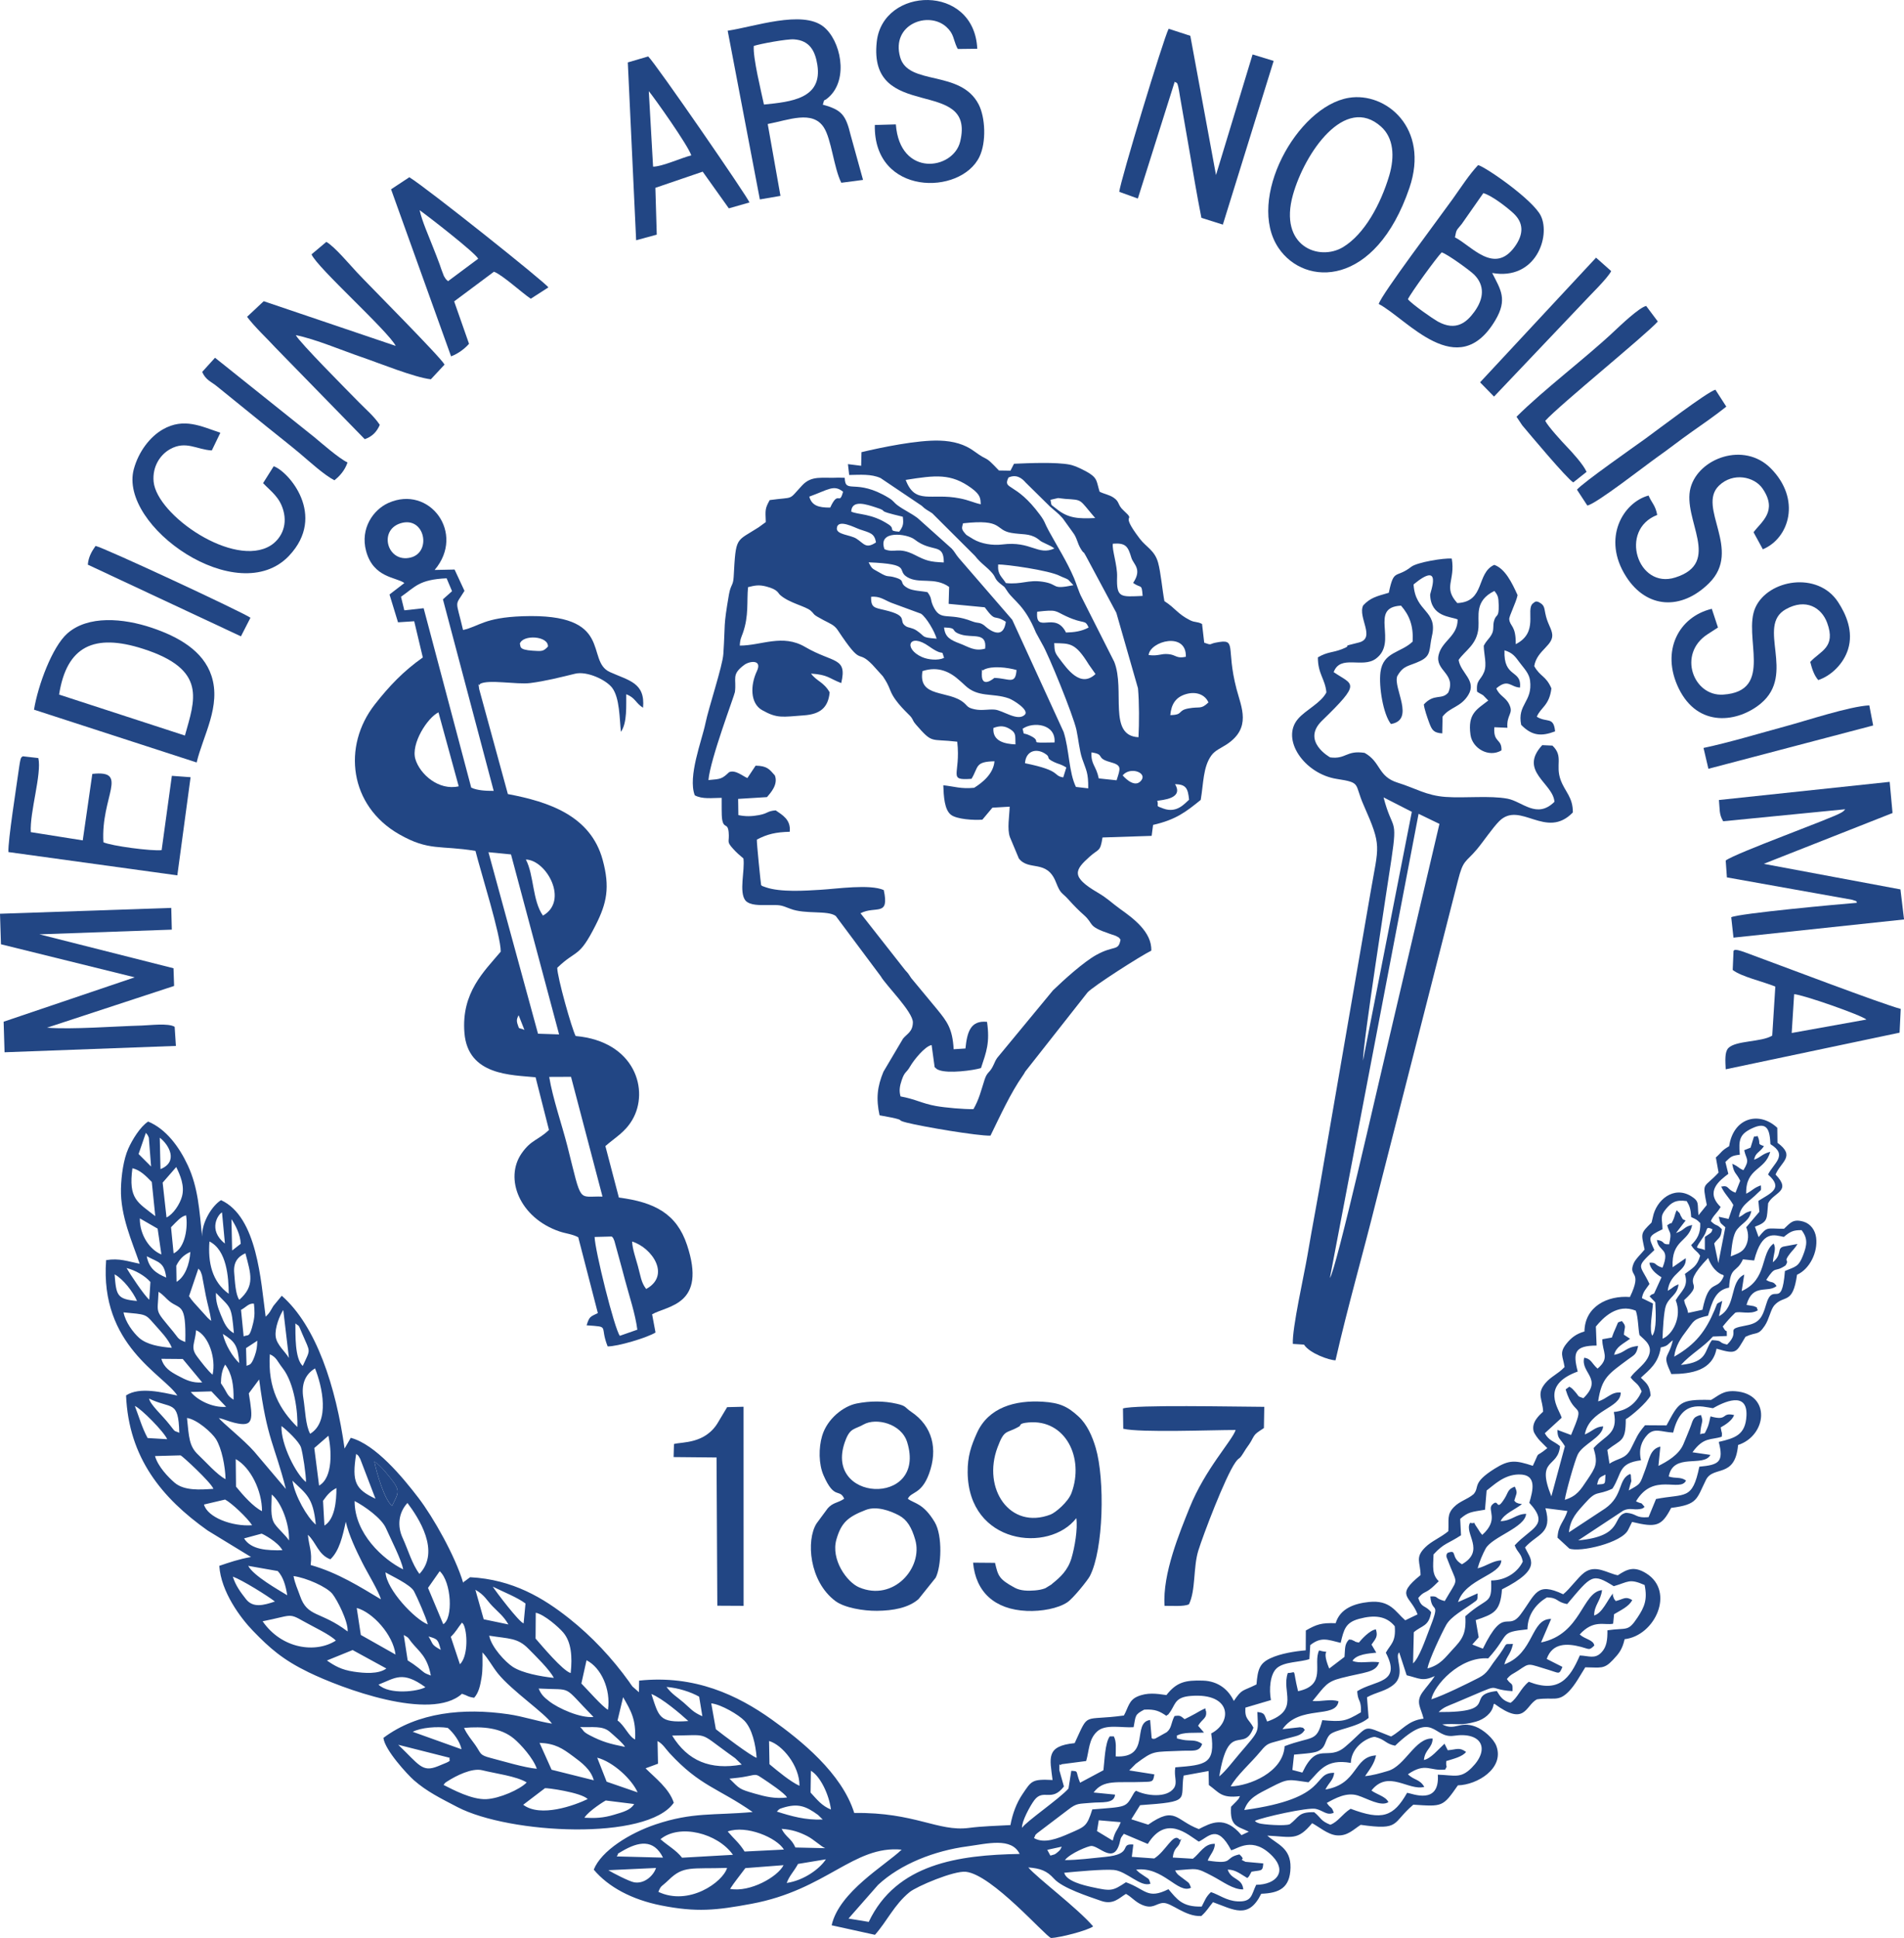 <?xml version="1.0" encoding="UTF-8"?> <svg xmlns="http://www.w3.org/2000/svg" xmlns:xlink="http://www.w3.org/1999/xlink" version="1.1" id="Слой_1" x="0px" y="0px" viewBox="0 0 41.37 42.097" style="enable-background:new 0 0 41.37 42.097;" xml:space="preserve"> <style type="text/css"> .st0{fill-rule:evenodd;clip-rule:evenodd;fill:#224684;} </style> <path class="st0" d="M38.579,25.514c0.116-0.279,0.444-0.395,0.042-0.69l-0.004-0.325 c-0.389-0.367-0.953-0.226-1.046,0.399c-0.18,0.107-0.148,0.119-0.289,0.245 l0.059,0.328c-0.327,0.356-0.358,0.182-0.256,0.704l-0.18,0.223 c-0.03-0.248,0.028-0.296-0.157-0.412c-0.384-0.239-0.764,0.086-0.835,0.455 l-0.028,0.116c-0.249,0.243-0.225,0.232-0.151,0.586 c-0.066,0.085-0.2,0.206-0.239,0.303c-0.127,0.31,0.206,0.133-0.08,0.728 c-0.486-0.038-0.981,0.206-0.988,0.749c-0.178,0.051-0.288,0.135-0.394,0.268 c-0.159,0.201-0.072,0.273-0.038,0.505c-0.151,0.158-0.297,0.203-0.422,0.355 c-0.192,0.234-0.054,0.341-0.044,0.613c-0.088,0.083-0.255,0.229-0.207,0.424 c0.015,0.058,0.097,0.167,0.14,0.21l0.158,0.159 c-0.294,0.242-0.139,0.014-0.315,0.384c-0.373-0.121-0.509-0.139-0.829,0.062 c-0.505,0.317-0.318,0.395-0.458,0.554c-0.138,0.117-0.298,0.148-0.427,0.28 c-0.159,0.162-0.107,0.274-0.122,0.525c-0.174,0.143-0.362,0.212-0.5,0.348 c-0.23,0.226-0.106,0.32-0.103,0.605c-0.568,0.458-0.217,0.445-0.065,0.853 l-0.268,0.129c-0.214-0.185-0.324-0.447-0.79-0.398 c-0.315,0.033-0.626,0.141-0.722,0.461c-0.308-0.01-0.409,0.022-0.648,0.158 l-0.002,0.431c-0.244,0.021-0.547,0.071-0.76,0.169 C27.369,36.128,27.328,36.26,27.301,36.59c-0.318,0.158-0.307,0.088-0.493,0.359 c-0.111-0.237-0.331-0.432-0.671-0.442c-0.381-0.012-0.571,0.031-0.793,0.314 c-0.217-0.032-0.419-0.061-0.633,0.033c-0.184,0.081-0.194,0.235-0.291,0.411 c-0.917,0.126-0.745-0.099-1.07,0.6c-0.635,0.063-0.537,0.325-0.48,0.801 c-0.453-0.023-0.459,0.02-0.655,0.31c-0.13,0.193-0.216,0.426-0.26,0.669 c-0.32,0.019-0.598,0.022-0.905,0.062c-0.67,0.086-1.169-0.343-2.489-0.325 c-0.27-0.865-1.16-1.579-1.793-2.03c-0.74-0.528-1.673-0.973-2.881-0.845 l-0.004,0.252l-0.141-0.124c-0.036-0.044-0.044-0.063-0.071-0.101 c-0.373-0.519-0.812-0.987-1.305-1.378c-0.554-0.439-1.222-0.847-2.152-0.895 l-0.12,0.09c-0.006-0.01-0.02,0.02-0.03,0.03 C9.889,33.798,9.414,32.958,9.091,32.536c-0.341-0.445-0.929-1.159-1.47-1.303 l-0.134,0.233c-0.187-1.339-0.614-2.662-1.365-3.319L5.94,28.368 C5.862,28.497,5.865,28.513,5.772,28.602c-0.105-0.769-0.179-2.167-0.969-2.532 c-0.184,0.112-0.42,0.468-0.412,0.79c-0.058-0.561-0.084-1.059-0.31-1.545 c-0.189-0.406-0.474-0.791-0.862-0.952C3.046,24.475,2.874,24.758,2.788,24.95 C2.684,25.183,2.635,25.533,2.628,25.823c-0.013,0.593,0.245,1.154,0.407,1.629 c-0.256-0.05-0.439-0.127-0.729-0.079c-0.141,1.852,1.251,2.486,1.547,2.941 c-0.325-0.066-0.817-0.196-1.114-0.002c0.057,1.354,0.778,2.229,1.772,2.934 l0.943,0.576c-0.262,0.045-0.483,0.122-0.689,0.192 c0.036,0.564,0.464,1.136,0.733,1.413C5.863,35.805,6.149,36.056,6.707,36.327 c0.712,0.346,2.656,1.076,3.331,0.466c0.135,0.043,0.108,0.062,0.264,0.087 c0.102-0.113,0.133-0.271,0.16-0.431c0.031-0.183,0.021-0.362,0.021-0.554 c0.127,0.132,0.21,0.301,0.336,0.458c0.304,0.377,1.016,0.857,1.174,1.089 c-0.317-0.051-0.614-0.156-0.95-0.205c-0.968-0.141-1.967-0.044-2.712,0.514 c0.029,0.265,0.528,0.801,0.658,0.916c0.281,0.248,0.593,0.401,0.95,0.587 c1.132,0.588,4.122,0.738,4.701-0.094c-0.099-0.309-0.405-0.538-0.613-0.748 l0.27-0.1l-0.01-0.492c0.119,0.065,0.17,0.163,0.26,0.261 c0.668,0.724,1.05,0.754,1.807,1.281c-0.851,0.076-1.302-0.002-2.107,0.268 c-0.558,0.187-1.18,0.568-1.346,0.983c0.319,0.38,0.83,0.651,1.46,0.777 c0.772,0.154,1.205,0.107,1.963-0.034c1.638-0.303,2.221-1.275,3.267-1.177 c-0.357,0.342-1.358,0.915-1.521,1.643l0.941,0.207 c0.264-0.296,0.417-0.653,0.752-0.927c0.154-0.126,0.965-0.47,1.224-0.442 c0.569,0.061,1.725,1.398,1.851,1.439c0.194-0.01,0.782-0.158,0.914-0.253 c-0.349-0.406-1.219-1.054-1.409-1.281c0.259,0.022,0.4,0.068,0.56,0.246 c0.183,0.204,0.747,0.384,1.02,0.48c0.267,0.094,0.393-0.063,0.542-0.151 c0.135,0.076,0.194,0.168,0.341,0.234c0.24,0.107,0.304-0.024,0.461-0.037 c0.182-0.015,0.48,0.302,0.835,0.284c0.133-0.122,0.153-0.182,0.254-0.301 c0.445,0.159,0.77,0.383,1.048-0.183c0.391-0.014,0.626-0.125,0.636-0.566 c0.01-0.434-0.295-0.509-0.504-0.697c0.537,0.026,0.653,0.118,0.974-0.27 c0.145,0.076,0.339,0.246,0.53,0.264c0.242,0.023,0.376-0.136,0.526-0.228 c0.876,0.124,0.668-0.036,1.143-0.438c0.634,0.041,0.638,0.054,0.968-0.42 c0.42-0.009,1.013-0.369,0.837-0.853c-0.058-0.161-0.284-0.36-0.458-0.424 c-0.344-0.127-0.437,0.101-0.718-0.047c0.338-0.028,0.391,0.036,0.731-0.06 c0.176-0.049,0.354-0.183,0.382-0.365c0.002-0.014,0.012-0.016,0.018-0.024 c0.679,0.502,0.669,0.043,0.924-0.095c0.366-0.055,0.463,0.069,0.7-0.178 c0.135-0.141,0.242-0.343,0.352-0.518c0.328,0.002,0.406,0.048,0.598-0.158 c0.13-0.139,0.203-0.22,0.257-0.453c0.663-0.076,1.097-1.034,0.474-1.427 c-0.273-0.172-0.425-0.09-0.622,0.039c-0.23-0.044-0.481-0.242-0.729-0.058 c-0.143,0.107-0.311,0.355-0.458,0.47c-0.584-0.276-0.592-0.009-0.924,0.436 c-0.29,0.389-0.354-0.208-0.821,0.746l-0.23-0.09l0.139-0.157l-0.065-0.373 c0.395-0.135,0.535-0.183,0.571-0.668c0.907-0.457,0.606-0.667,0.501-0.911 c0.261-0.297,0.607-0.292,0.443-0.852l0.477,0.06 c-0.069,0.238-0.203,0.301-0.214,0.58l0.256,0.236 c0.223,0.089,1.15-0.123,1.281-0.411l0.083-0.167 c0.528,0.128,0.642,0.093,0.849-0.305c0.584-0.073,0.548-0.19,0.757-0.609 c0.158-0.317,0.632-0.022,0.697-0.757c0.628-0.205,0.726-1.11-0.059-1.168 c-0.269-0.02-0.364,0.097-0.528,0.189c-0.689-0.018-0.697,0.054-0.968,0.553 l-0.467-0.003c-0.181,0.216-0.175,0.255-0.309,0.514 c-0.118,0.228-0.274,0.193-0.463,0.321l-0.047-0.298 c0.298-0.237,0.401-0.165,0.401-0.668c0.126-0.073,0.457-0.359,0.54-0.516 c-0.02-0.232-0.102-0.273-0.212-0.386c0.179-0.167,0.382-0.311,0.432-0.658 c0.17-0.034,0.145-0.07,0.263-0.155c-0.104,0.436-0.243,0.277-0.033,0.734 c0.443-0.003,0.893-0.079,0.982-0.552c0.448,0.134,0.422,0.083,0.629-0.258 c0.245-0.116,0.27-0.016,0.419-0.24c0.098-0.148,0.123-0.341,0.206-0.442 c0.219-0.243,0.401-0.001,0.495-0.666c0.27-0.119,0.456-0.483,0.415-0.806 c-0.021-0.164-0.122-0.301-0.272-0.346c-0.241-0.072-0.297,0.039-0.426,0.154 c-0.377,0.001-0.357-0.061-0.551,0.181l-0.081-0.226 c0.299-0.111,0.252-0.171,0.287-0.509C38.54,25.893,38.938,25.885,38.579,25.514 M37.803,25.083c-0.032-0.332,0.003-0.447,0.261-0.571 c0.342-0.164,0.389,0.039,0.404,0.342c0.39,0.24,0.07,0.41-0.052,0.66 c0.344,0.301,0.056,0.404-0.21,0.572l0.022,0.236l-0.286,0.337 c0.057,0.138,0.056,0.297-0.023,0.433c-0.071,0.123-0.201,0.149-0.313,0.2 c0.021-0.199,0.039-0.467,0.141-0.59c0.123-0.149,0.264-0.184,0.306-0.397 c-0.168,0.042-0.127,0.065-0.271,0.136c0.034-0.264,0.226-0.337,0.411-0.527 c0.081-0.083,0.072-0.031,0.068-0.165c-0.157,0.053-0.184,0.114-0.32,0.181 c-0.014-0.568,0.412-0.495,0.522-0.91c-0.186,0.05-0.194,0.115-0.35,0.172 c0.029-0.159,0.117-0.15,0.214-0.295c-0.172-0.063-0.052-0.03-0.138-0.22 c-0.11,0.042-0.043-0.089-0.153,0.253l-0.138,0.055 c0.043,0.207,0.129,0.197-0.017,0.434c-0.13-0.056-0.082-0.067-0.243-0.139 c0.038,0.225,0.086,0.188,0.173,0.369l-0.102,0.259 c-0.198-0.071-0.132-0.17-0.311-0.132c0.078,0.167,0.176,0.241,0.264,0.4 l-0.104,0.302l-0.213-0.047c0.04,0.167,0.025,0.116,0.143,0.229l-0.152,0.778 l-0.09-0.428c0.105-0.14,0.144-0.103,0.166-0.308 c-0.123-0.131-0.105-0.046-0.239-0.176c0.052-0.127,0.134-0.168,0.213-0.308 c-0.349-0.337-0.019-0.576,0.167-0.719l-0.064-0.258 C37.607,25.129,37.616,25.105,37.803,25.083z M3.169,24.609 c0.029,0.039,0.035,0.027,0.065,0.105l0.049,0.626L3.011,25.068L3.169,24.609z M3.471,24.713c0.2,0.153,0.412,0.523,0.016,0.683L3.471,24.713z M3.374,26.418 c-0.387-0.304-0.587-0.372-0.497-1.041c0.168,0.038,0.295,0.168,0.421,0.298L3.374,26.418z M3.829,25.351c0.086,0.176,0.188,0.407,0.125,0.639 c-0.044,0.164-0.19,0.389-0.336,0.456L3.534,25.69L3.829,25.351z M36.122,26.703 c-0.002-0.23-0.063-0.277,0.079-0.445c0.112-0.133,0.209-0.203,0.448-0.167 c0.067,0.111,0.086,0.174,0.097,0.347c0.117,0.056,0.115,0.047,0.197,0.131 c0.01,0.222-0.069,0.352-0.198,0.478c0.078,0.129,0.123,0.117,0.196,0.23 c-0.069,0.234-0.162,0.265-0.332,0.396c0.087,0.286-0.081,0.365-0.199,0.572 c0.146,0.36-0.071,0.752-0.287,0.835c0.005-0.163,0.026-0.592,0.074-0.719 c0.075-0.197,0.249-0.224,0.274-0.463c-0.134,0.055-0.097,0.063-0.235,0.142 c0.047-0.407,0.42-0.423,0.391-0.709l-0.284,0.197 c-0.033-0.605,0.35-0.541,0.424-0.918c-0.183,0.035-0.156,0.108-0.351,0.175 l0.209-0.273c-0.082-0.034-0.053-0.017-0.094-0.082 c-0.037-0.058-0.007-0.033-0.049-0.094c-0.004-0.006-0.022-0.007-0.026-0.022 c-0.003-0.016-0.019-0.013-0.029-0.019c-0.036,0.076-0.043,0.15-0.072,0.206 c-0.078,0.147,0.018,0.005-0.13,0.116c0.056,0.201,0.103,0.127,0.042,0.412 c-0.173,0.008-0.068-0.066-0.266-0.095c0.037,0.275,0.298,0.159,0.122,0.603 c-0.185-0.051-0.123-0.123-0.285-0.107c0.017,0.127,0.124,0.231,0.263,0.316 l-0.161,0.353c-0.101,0.043-0.033,0.007-0.098,0.061l0.124,0.129 c0.009,0.217,0.036,0.589-0.065,0.726c-0.072-0.112,0.002-0.498,0.014-0.7 L35.676,28.199c0.021-0.14,0.092-0.201,0.164-0.308 c-0.207-0.439-0.318-0.336,0.106-0.737C35.821,26.878,35.793,26.861,36.122,26.703z M37.043,27.154c-0.199-0.085-0.241,0.032-0.024-0.301 c0.096-0.147,0.027-0.226,0.19-0.15c-0.034,0.076,0.015,0.045-0.166,0.166 L37.043,27.154z M3.507,27.25C3.261,27.153,3.033,26.831,3.038,26.466l0.387,0.223 L3.507,27.25z M4.887,27.013C4.506,26.712,4.747,26.369,4.824,26.337L4.887,27.013z M3.716,26.659c0.136-0.138,0.213-0.232,0.327-0.26 c0.042,0.251-0.014,0.707-0.271,0.828L3.716,26.659z M38.759,26.869 c0.135-0.111,0.199-0.151,0.386-0.147c0.138,0.18,0.122,0.321,0.026,0.561 c-0.093,0.232-0.148,0.227-0.388,0.326c-0.069,0.878-0.258,0.204-0.41,0.732 c-0.081,0.282-0.152,0.399-0.426,0.45c-0.517,0.096-0.099,0.097-0.42,0.417 c-0.223-0.05-0.062-0.084-0.33-0.097c-0.171,0.226-0.078,0.477-0.674,0.539 c0.213-0.238,0.503-0.395,0.695-0.617l0.303-0.012 c-0.006-0.212,0.013-0.007-0.089-0.206c0.105-0.128,0.146-0.175,0.27-0.298 c0.095-0.044,0.326,0.049,0.492-0.054c-0.046-0.092,0.017-0.043-0.09-0.091 c-0.001-0.001-0.145-0.024-0.156-0.026c0.133-0.478,0.46-0.249,0.654-0.411 c-0.088-0.122-0.097-0.05-0.226-0.132c0.219-0.335,0.167-0.142,0.421-0.315 c0.097-0.153-0.067-0.046,0.094-0.255c0.064-0.083,0.109-0.114,0.165-0.211 l-0.306,0.057c-0.148,0.042-0.021,0.169-0.23,0.341 c0.017-0.198,0.079-0.287,0.018-0.407c-0.294,0.212-0.126,0.777-0.695,1.033 l0.056-0.359c-0.332,0.158-0.158,0.695-0.549,0.904l0.071-0.333 c-0.148,0.087-0.085,0.009-0.166,0.198c-0.195,0.458-0.406,0.744-0.878,1.014 c0.028-0.239,0.154-0.416,0.271-0.568c0.161-0.208,0.136-0.247,0.464-0.322 c0.092-0.308,0.162-0.556,0.458-0.61c0.024-0.477,0.167-0.311,0.3-0.614 l0.244,0.025C38.285,26.706,38.558,26.83,38.759,26.869z M5.029,26.483 c0.089,0.132,0.193,0.334,0.202,0.535l-0.187,0.146L5.029,26.483z M3.612,27.752 C3.398,27.662,3.237,27.558,3.189,27.289C3.452,27.428,3.567,27.413,3.612,27.752z M3.83,27.495C3.898,27.358,3.983,27.263,4.136,27.195 c-0.018,0.279-0.121,0.544-0.3,0.65L3.83,27.495z M4.97,28.104 c-0.365-0.264-0.454-0.682-0.419-1.136C4.928,27.156,4.967,27.746,4.97,28.104z M3.244,28.232c-0.105-0.081-0.436-0.582-0.494-0.687 c0.187,0.046,0.399,0.167,0.518,0.303L3.244,28.232z M5.199,28.235 c-0.082-0.115-0.094-0.398-0.11-0.58c-0.021-0.228,0.071-0.354,0.243-0.431 C5.451,27.678,5.545,27.93,5.199,28.235z M36.592,28.243 c0.521-0.474-0.17-0.193,0.523-0.917c0.112,0.309,0.308,0.365,0.308,0.364 c0.006-0.01,0.022,0.017,0.033,0.025c-0.142,0.358-0.319,0.02-0.465,0.737 L36.679,28.52C36.649,28.359,36.623,28.393,36.592,28.243z M2.977,28.26 C2.539,28.222,2.526,28.137,2.49,27.682C2.678,27.785,2.891,28.063,2.977,28.26z M4.31,27.557c0.038,0.052,0.034,0.01,0.078,0.143l0.083,0.439 c0.04,0.201,0.091,0.36,0.119,0.553c-0.05-0.04-0.018-0.008-0.079-0.067 l-0.188-0.208c-0.086-0.098-0.148-0.154-0.216-0.261L4.31,27.557z M4.693,28.084 c0.325,0.342,0.333,0.256,0.389,0.877c-0.151-0.084-0.207-0.21-0.286-0.404 C4.737,28.41,4.683,28.266,4.693,28.084z M3.765,28.929 c-0.416-0.506-0.339-0.364-0.32-0.868c0.12,0.078,0.153,0.138,0.236,0.205 c0.234,0.188,0.366,0.022,0.345,0.886C3.856,29.085,3.884,29.073,3.765,28.929z M3.336,28.745c0.127,0.147,0.326,0.34,0.397,0.533 c-0.269-0.022-0.544-0.068-0.713-0.219c-0.128-0.115-0.295-0.34-0.336-0.551 C3.168,28.553,3.159,28.542,3.336,28.745z M5.237,28.453 c0.1-0.048,0.172-0.153,0.281-0.133c0.015,0.159,0.021,0.258-0.016,0.414 c-0.083,0.351-0.108,0.245-0.208,0.296L5.237,28.453z M34.675,28.816 c0.156-0.191,0.464-0.51,0.867-0.345c0.053,0.138,0.053,0.413,0.081,0.53 c0.114,0.114,0.324,0.236,0.174,0.505c-0.088,0.159-0.287,0.287-0.368,0.414 c0.096,0.132,0.159,0.113,0.241,0.305c-0.098,0.219-0.283,0.416-0.605,0.447 c0.104,0.486-0.197,0.507-0.44,0.785c0.102,0.337,0.045,0.418-0.141,0.695 c-0.144,0.214-0.221,0.347-0.484,0.428c0.021-0.159,0.216-0.851,0.281-0.984 c0.111-0.228,0.534-0.369,0.553-0.612c-0.177,0.011-0.228,0.104-0.399,0.176 c0.098-0.543,0.785-0.562,0.78-0.911c-0.206-0.02-0.297,0.14-0.491,0.192 c0.078-0.514,0.219-0.59,0.654-0.914c0.128-0.095,0.177-0.096,0.215-0.29 c-0.286,0.031-0.267,0.143-0.521,0.194c0.041-0.177,0.194-0.236,0.346-0.35 l-0.134-0.088c0.014-0.184,0.062-0.17-0.044-0.296 c-0.115,0.041-0.063-0.003-0.137,0.156c-0.029,0.063-0.053,0.121-0.081,0.202 l-0.208,0.037c0.001,0.294,0.174,0.4-0.102,0.638 c-0.126-0.108-0.136-0.217-0.291-0.236c-0.083,0.329,0.417,0.455-0.017,0.878 c-0.148-0.052-0.077-0.024-0.183-0.142c-0.067-0.075-0.059-0.068-0.122-0.108 l-0.081,0.06c0.201,0.67,0.447,0.205,0.118,0.99l-0.297-0.111 c0.003,0.203,0.057,0.175,0.163,0.355l-0.294,1.088 c-0.341-0.845,0.145-0.603,0.188-1.09c-0.136-0.114-0.235-0.11-0.331-0.28 l0.367-0.337c-0.053-0.19-0.485-0.699,0.349-1.004 c-0.109-0.415-0.066-0.562,0.41-0.564L34.675,28.816z M5.199,29.61 c-0.138-0.129-0.304-0.392-0.357-0.634C5.115,29.147,5.167,29.238,5.199,29.61z M6.278,29.499c-0.078-0.136-0.266-0.285-0.288-0.466 c-0.024-0.19,0.092-0.468,0.165-0.576L6.278,29.499z M6.578,29.672 C6.402,29.51,6.421,28.987,6.418,28.747c0.095,0.083,0.049-0.01,0.153,0.235 C6.747,29.395,6.753,29.29,6.578,29.672z M5.591,29.124 C5.585,29.262,5.58,29.325,5.533,29.457C5.454,29.677,5.416,29.635,5.357,29.671 l-0.011-0.387L5.591,29.124z M4.619,29.862C4.523,29.784,4.368,29.582,4.283,29.468 c-0.152-0.203-0.047-0.276-0.022-0.573C4.534,29.01,4.698,29.509,4.619,29.862z M4.394,30.03c-0.214,0.015-0.348-0.05-0.526-0.145 c-0.166-0.089-0.304-0.171-0.362-0.368l0.465,0.004L4.394,30.03z M6.46,30.998 c-0.373-0.371-0.647-0.828-0.597-1.58C6.013,29.486,6.021,29.567,6.142,29.721 C6.4,30.05,6.477,30.702,6.46,30.998z M4.8,30.048 c0.003-0.137,0.016-0.275,0.092-0.406c0.15,0.2,0.188,0.448,0.183,0.763 C4.914,30.301,4.956,30.272,4.8,30.048z M4.913,30.56 c-0.306,0.024-0.637-0.156-0.767-0.323l0.448-0.013L4.913,30.56z M5.631,29.965 c0.172,1.314,0.331,1.398,0.581,2.38l-0.69-0.815 C5.3,31.276,4.816,30.894,4.756,30.803c0.133,0.031,0.201,0.07,0.336,0.103 c0.424,0.104,0.408-0.061,0.314-0.638c0.007-0.01,0.017-0.022,0.021-0.029 c0.005-0.006,0.015-0.02,0.021-0.028L5.631,29.965z M6.739,31.145 c-0.101-0.183-0.107-0.521-0.147-0.769c-0.048-0.289,0.026-0.514,0.253-0.651 C7.003,30.119,7.173,30.884,6.739,31.145z M3.896,31.124 c-0.13-0.059-0.068,0.005-0.211-0.177c-0.173-0.22-0.413-0.424-0.447-0.567 C3.728,30.619,3.876,30.398,3.896,31.124z M3.208,31.238 c-0.121-0.221-0.183-0.449-0.278-0.697c0.135,0.056,0.638,0.565,0.702,0.722 L3.208,31.238z M37.219,30.59c0.228-0.13,0.754-0.384,0.728,0.162 c-0.02,0.421-0.251,0.487-0.602,0.57c0.112,0.435,0.007,0.499-0.422,0.538 c-0.152,0.74-0.306,0.578-0.941,0.702l-0.162,0.394 c-0.298,0.026-0.242-0.077-0.491-0.094c-0.315,0.069-0.028,0.506-1.038,0.599 l0.983-0.649c0.151-0.066,0.208-0.006,0.361-0.032 c0.078-0.013,0.059-0.021,0.099-0.047c-0.111-0.128-0.023-0.042-0.187-0.12 c0.375-0.639,0.962-0.188,1.087-0.452c-0.119-0.087-0.222-0.037-0.376-0.088 c0.099-0.527,0.756-0.19,0.906-0.469l-0.39-0.057 c0.245-0.34,0.398-0.26,0.636-0.338c0.012-0.12,0.001-0.045-0.023-0.202 c0.098-0.055,0.251-0.15,0.291-0.269c-0.29-0.066-0.119,0.14-0.513,0.029 c-0.018,0.086-0.039,0.191-0.07,0.255c-0.08,0.171-0.031,0.088-0.154,0.133 c0.02-0.289,0.081-0.252,0.016-0.419c-0.19,0.046-0.166,0.114-0.243,0.3 c-0.053,0.128-0.086,0.218-0.14,0.341c-0.1,0.229-0.351,0.371-0.54,0.466 l0.042-0.419c-0.22,0.049-0.239,0.264-0.326,0.497 c-0.128,0.337-0.084,0.297-0.362,0.455c0.08-0.314,0.057-0.109,0.047-0.327 c-0.001-0.017-0.011-0.021-0.016-0.031c-0.27,0.114-0.142,0.467-0.54,0.748 l-0.79,0.52c0.03-0.303,0.191-0.453,0.339-0.621 c0.278-0.316,0.259-0.165,0.607-0.328c0.214-0.333,0.117-0.552,0.62-0.616 c-0.055-0.239,0.011-0.416,0.138-0.552c0.154-0.165,0.316-0.058,0.562-0.05 C36.528,30.386,36.983,30.557,37.219,30.59z M4.692,31.26 c0.127,0.204,0.201,0.59,0.209,0.871c-0.181-0.09-0.44-0.386-0.594-0.53 c-0.2-0.187-0.2-0.379-0.244-0.799C4.285,30.833,4.609,31.127,4.692,31.26z M6.116,30.977c0.116,0.087,0.383,0.337,0.424,0.465 c0.041,0.128,0.11,0.596,0.109,0.752C6.437,32.03,6.1,31.377,6.116,30.977z M7.136,31.188c0.065,0.301,0.106,0.906-0.203,1.083l-0.104-0.816L7.136,31.188z M3.924,31.614c0.032,0.008,0.655,0.579,0.713,0.727 c-0.292,0.02-0.635,0.045-0.844-0.134c-0.142-0.123-0.36-0.349-0.425-0.578 L3.924,31.614z M8.532,32.171c0.18,0.232,0.103,0.294-0.011,0.538 c-0.165-0.113-0.34-0.721-0.388-0.962C8.278,31.837,8.454,32.07,8.532,32.171z M8.158,32.556c-0.434-0.206-0.518-0.358-0.419-0.974 c0.046,0.045,0.029,0.001,0.088,0.109L8.158,32.556z M34.702,32.248 c0.036-0.153,0.048-0.152,0.182-0.216C34.868,32.253,34.9,32.233,34.702,32.248z M6.354,32.164c0.297,0.289,0.451,0.359,0.508,0.955 C6.673,32.96,6.407,32.494,6.354,32.164z M32.301,32.378 c0.16-0.121,0.377-0.343,0.696-0.349c0.414-0.008,0.306,0.357,0.232,0.616 c0.456,0.494,0.034,0.538-0.318,0.924c0.069,0.174,0.137,0.159,0.176,0.352 c-0.094,0.204-0.343,0.411-0.688,0.411c0.022,0.542-0.071,0.341-0.56,0.777 c0.023,0.388-0.072,0.504-0.276,0.722c-0.16,0.171-0.263,0.335-0.546,0.412 c0.026-0.178,0.309-0.772,0.407-0.947c0.103-0.183,0.386-0.332,0.582-0.475 c0.105-0.077,0.096-0.054,0.1-0.209l-0.426,0.19 c0.168-0.512,0.93-0.579,0.941-0.906c-0.18,0.002-0.321,0.124-0.515,0.172 c0.036-0.136,0.111-0.314,0.173-0.427c0.143-0.26,0.862-0.458,0.88-0.757 c-0.229,0.007-0.301,0.15-0.555,0.16c0.084-0.169,0.303-0.243,0.466-0.372 c-0.014-0.002-0.068-0.009-0.077-0.013c-0.085-0.032-0.047-0.023-0.091-0.06 c0.05-0.179,0.078-0.156,0.012-0.306c-0.16,0.059-0.137,0.123-0.225,0.262 c-0.193,0.306-0.111-0.025-0.267,0.131c-0.115,0.114,0.16,0.321-0.216,0.656 c-0.071-0.08-0.057-0.081-0.107-0.151c-0.136-0.194,0.011-0.077-0.158-0.11 c-0.135,0.229,0.344,0.604-0.176,0.899c-0.261-0.152-0.087-0.332-0.313-0.247 C31.439,33.765,31.424,33.746,31.429,33.82l0.087,0.222 c0.158,0.383,0.157,0.247-0.125,0.737c-0.233-0.06-0.124-0.113-0.313-0.1 c0.034,0.414,0.246,0.038-0.038,0.759c-0.066,0.169-0.203,0.575-0.337,0.695 l0.016-0.677c0.179-0.154,0.325-0.119,0.377-0.435 c-0.132-0.164-0.202-0.076-0.281-0.308c0.112-0.133,0.133-0.103,0.243-0.181 c0.08-0.056,0.157-0.142,0.203-0.184c-0.153-0.15-0.122-0.315-0.113-0.582 c0.23-0.251,0.312-0.229,0.597-0.416l-0.018-0.356 c0.175-0.151,0.237-0.149,0.539-0.199L32.301,32.378z M5.122,31.695 C5.446,31.877,5.694,32.383,5.693,32.826C5.508,32.736,5.279,32.48,5.128,32.293 L5.122,31.695z M7.019,32.601c0.102-0.147,0.175-0.217,0.291-0.277 c0.001,0.286-0.036,0.68-0.261,0.815L7.019,32.601z M4.891,32.574 c0.135,0.071,0.476,0.387,0.587,0.558C5.039,33.164,4.507,32.959,4.432,32.682 L4.891,32.574z M8.386,33.196c0.105,0.236,0.339,0.689,0.374,0.895 C8.324,33.876,7.703,33.313,7.705,32.606C7.921,32.718,8.29,32.978,8.386,33.196z M6.279,33.463c-0.073-0.115-0.223-0.237-0.308-0.357 C5.862,32.951,5.904,32.703,5.904,32.465C6.111,32.63,6.293,33.103,6.279,33.463z M9.114,34.189c-0.161-0.212-0.245-0.519-0.366-0.782 c-0.116-0.252-0.095-0.541,0.105-0.759C9.091,32.963,9.577,33.7,9.114,34.189z M5.683,33.315C5.703,33.316,6.041,33.492,6.136,33.675 c-0.326,0.007-0.678-0.008-0.833-0.257L5.683,33.315z M7.179,33.872 c0.195-0.186,0.266-0.502,0.334-0.816c0.069,0.296,0.223,0.617,0.356,0.882 c0.112,0.224,0.368,0.642,0.407,0.803c-0.44-0.262-0.931-0.577-1.526-0.745 c0.035-0.296-0.032-0.385-0.061-0.657C6.871,33.504,6.915,33.776,7.179,33.872z M6.241,34.653c-0.188-0.115-0.734-0.422-0.848-0.639l0.642,0.113 C6.154,34.254,6.208,34.442,6.241,34.653z M5.973,34.789 c-0.247,0.084-0.475,0.142-0.626-0.049c-0.121-0.153-0.23-0.302-0.288-0.492 C5.268,34.324,5.818,34.668,5.973,34.789z M8.996,34.567 c0.075,0.142,0.254,0.551,0.3,0.719c-0.28-0.108-0.896-0.751-0.92-1.131 C8.495,34.229,8.917,34.418,8.996,34.567z M7.223,34.624 c0.104,0.131,0.342,0.59,0.331,0.816C6.96,34.99,6.682,35.14,6.519,34.667 c-0.05-0.146-0.112-0.268-0.141-0.431C6.657,34.274,7.101,34.471,7.223,34.624z M9.554,34.13c0.257,0.237,0.295,1.025,0.077,1.152l-0.331-0.789L9.554,34.13z M11.377,35.264c-0.103-0.032-0.595-0.68-0.67-0.798 c0.227,0.113,0.533,0.232,0.711,0.366L11.377,35.264z M33.484,35.678l0.219-0.511 c-0.452-0.003-0.358,0.738-1.017,0.988c0.055-0.192,0.139-0.215,0.188-0.445 c-0.243,0.016-0.062-0.063-0.382,0.348c-0.132,0.169-0.167,0.289-0.362,0.388 c-0.255,0.131-0.755,0.378-1.03,0.468c0.051-0.294,0.617-0.935,1.236-0.89 c0.487-0.535,0.219-0.566,0.853-0.631c0-0.337,0.209-0.568,0.423-0.694 c0.256,0.008,0.194,0.1,0.44,0.145c0.533-0.633,0.546-0.676,1.012-0.388 c0.318-0.091,0.332-0.174,0.67-0.026c0.066,0.315-0.003,0.48-0.156,0.709 c-0.211,0.317-0.224,0.212-0.652,0.275c0.002,0.202-0.014,0.36-0.131,0.482 c-0.142,0.148-0.274,0.072-0.469,0.065c-0.215,0.498-0.455,0.825-1.109,0.571 c-0.183,0.149-0.234,0.342-0.396,0.458c-0.167-0.045-0.221-0.13-0.298-0.257 c-0.724,0.083,0.106,0.467-1.264,0.457c0.108-0.109,0.203-0.133,0.362-0.2 c1.152-0.484,0.587-0.298,1.242-0.254c0.009-0.21-0.02-0.113-0.122-0.263 c0.091-0.11,0.129-0.106,0.247-0.185c0.267-0.179,0.193-0.152,0.683-0.007 c0.204,0.06,0.205,0.106,0.277-0.072l-0.341-0.173 c0.122-0.35,0.44-0.342,0.745-0.262c0.188,0.049,0.172,0.083,0.289-0.029 c-0.02-0.126-0.193-0.13-0.317-0.24c0.299-0.333,0.539-0.194,0.726-0.234 l0.02-0.206c0.144-0.087,0.329-0.17,0.395-0.308 c-0.15-0.088-0.174-0.025-0.358,0.022c-0.023-0.034-0.033-0.025-0.056-0.101 c-0.016-0.05-0.005-0.056-0.004-0.067c-0.118,0.14-0.234,0.435-0.41,0.481 c0.002-0.227,0.14-0.307,0.172-0.551C34.371,34.585,34.365,35.497,33.484,35.678z M10.329,34.534c0.201,0.113,0.246,0.227,0.37,0.355 c0.145,0.15,0.235,0.208,0.348,0.398l-0.537-0.112L10.329,34.534z M7.751,34.929 c0.347,0.093,0.79,0.58,0.843,1.012l-0.754-0.426L7.751,34.929z M5.706,35.218 C6.335,35.095,6.265,35.03,6.589,35.215c0.199,0.114,0.591,0.295,0.708,0.423 C6.864,35.916,6.125,35.824,5.706,35.218z M29.525,35.681 c-0.119-0.025-0.068-0.023-0.1-0.035c-0.069-0.024-0.022-0.026-0.115-0.031 c-0.1,0.108-0.08,0.187-0.097,0.377l-0.332,0.253 c-0.213-0.513,0.108-0.301-0.22-0.394c-0.138,0.291,0.171,0.754-0.457,0.886 c-0.13-0.534-0.018-0.395-0.222-0.396c-0.147,0.413,0.273,0.803-0.449,1.055 c-0.066-0.143-0.039-0.189-0.213-0.207c0.015,0.466,0.069,0.371-0.394,0.913 c-0.147,0.172-0.288,0.364-0.434,0.486c0.203-1.239,0.531-0.484,0.743-1.059 c-0.1-0.192-0.192-0.176-0.175-0.435l0.555-0.164 c-0.045-0.232-0.019-0.567,0.129-0.695c0.165-0.143,0.499-0.124,0.706-0.195 l0.019-0.304c0.234-0.186,0.375-0.119,0.661-0.049 c0.07-0.297,0.108-0.443,0.401-0.522c0.329-0.089,0.591-0.065,0.774,0.161 c0.029,0.346-0.093,0.39-0.194,0.575c0.351,0.673-0.238,0.592-0.622,0.836 c0.015,0.205,0.057,0.172,0.077,0.314c0.009,0.063,0.003,0.082,0.003,0.145 c-0.337,0.2-0.405,0.208-0.839,0.17c-0.123,0.492-0.215,0.336-0.818,0.565 c-0.032,0.569-0.769,0.864-1.171,0.874c0.128-0.239,0.437-0.505,0.651-0.765 c0.156-0.19,0.177-0.162,0.461-0.245c0.328-0.096,0.412-0.079,0.499-0.221 c-0.054-0.038,0.002-0.04-0.106-0.054l-0.38,0.042 c0.376-0.538,1.16-0.216,1.217-0.605c-0.169-0.059-0.376,0.01-0.564-0.007 c0.274-0.333,0.302-0.417,0.627-0.5c0.51-0.132,0.75-0.112,0.82-0.342 c-0.213-0.03-0.431,0.037-0.58-0.031c0.092-0.144,0.349-0.159,0.518-0.177 l-0.104-0.175c0.088-0.129,0.145-0.17,0.095-0.332 C29.755,35.415,29.58,35.615,29.525,35.681z M8.773,35.516 c0.127,0.072,0.083,0.052,0.171,0.161c0.164,0.203,0.341,0.304,0.417,0.72 C9.2,36.336,9.229,36.341,9.093,36.232c-0.068-0.054-0.153-0.114-0.235-0.164 L8.773,35.516z M9.311,35.548c0.206,0.058,0.204,0.07,0.266,0.291 C9.358,35.719,9.419,35.717,9.311,35.548z M11.637,35.594l0.004-0.561 c0.186,0.037,0.499,0.314,0.596,0.428c0.177,0.207,0.201,0.524,0.163,0.882 C12.228,36.295,11.766,35.741,11.637,35.594z M10.629,35.531 c0.43,0.069,0.618,0.042,0.856,0.287c0.138,0.141,0.464,0.456,0.548,0.63 c-0.289-0.032-0.68-0.103-0.892-0.24C10.986,36.107,10.679,35.786,10.629,35.531z M9.795,35.556c0.115-0.112,0.146-0.188,0.242-0.308 c0.019,0.024,0.028,0.016,0.049,0.073c0.077,0.209,0.073,0.674-0.093,0.831 L9.795,35.556z M30.402,35.895l0.162,0.496c0.277,0.066,0.339,0.141,0.611,0.018 c-0.076,0.119-0.202,0.258-0.27,0.355c-0.152,0.216-0.029,0.334,0.026,0.569 c-0.344,0.042-0.457,0.248-0.706,0.388c-0.666-0.259-0.435-0.256-0.995,0.222 c-0.387,0.331-0.605-0.136-0.932,0.562l-0.217-0.057l0.036-0.333 c0.118-0.014,0.406-0.027,0.508-0.07c0.197-0.084,0.15-0.229,0.263-0.357 c0.106-0.121,0.607-0.16,0.849-0.37l-0.035-0.449 c0.206-0.115,0.42-0.132,0.591-0.285C30.549,36.358,30.291,35.982,30.402,35.895z M7.662,35.843l0.733,0.401c-0.173,0.127-0.478,0.103-0.706,0.069 c-0.276-0.041-0.422-0.13-0.586-0.243L7.662,35.843z M12.744,36.065 c0.317,0.159,0.531,0.632,0.466,1.076c-0.13-0.076-0.434-0.425-0.578-0.571 L12.744,36.065z M8.224,36.594c0.365-0.143,0.521-0.306,1.019,0.056 C9.089,36.743,8.458,36.822,8.224,36.594z M14.482,36.645 c0.254,0.019,0.534,0.111,0.709,0.211l0.07,0.425 c-0.21-0.091-0.251-0.162-0.408-0.298C14.709,36.859,14.602,36.804,14.482,36.645z M11.704,36.679c0.781,0.042,0.488-0.096,1.192,0.618 c-0.291,0.028-0.769-0.189-0.964-0.342C11.815,36.865,11.756,36.806,11.704,36.679 z M14.153,36.798c0.234,0.092,0.63,0.428,0.803,0.587 C14.315,37.433,14.318,37.292,14.153,36.798z M15.454,37.001 c0.219,0.024,0.598,0.25,0.72,0.377c0.17,0.177,0.246,0.524,0.266,0.806 c-0.129-0.041-0.748-0.511-0.886-0.621L15.454,37.001z M25.739,37.345 c-0.083-0.064-0.087-0.09-0.22-0.068c-0.081,0.16-0.057,0.257-0.168,0.35 l-0.251,0.14c-0.068,0.014-0.053-0.003-0.077-0.01L24.99,37.362 c-0.408,0.056,0.029,0.833-0.748,0.792c-0.001-0.176,0.021-0.317-0.041-0.436 l-0.089,0.001c-0.104,0.146-0.112,0.535-0.137,0.735l-0.507,0.271 c-0.107-0.26-0.021-0.247-0.191-0.259l-0.061,0.386 c-0.192,0.219-0.928,0.721-1.01,0.854c-0.009-0.137,0.174-0.477,0.268-0.602 c0.197-0.259,0.375,0.053,0.643-0.297l-0.1-0.355 c-0.001-0.23-0.001-0.062,0.046-0.128l0.537-0.07 c0.068-0.232,0.053-0.474,0.241-0.644c0.181-0.165,0.542-0.073,0.79-0.091 c0.049-0.253,0.021-0.271,0.229-0.381c0.244-0.014,0.336,0.035,0.484,0.135 c0.008-0.007,0.022-0.029,0.025-0.021c0.003,0.007,0.02-0.017,0.024-0.022 c0.023-0.029,0.036-0.047,0.055-0.078c0.095-0.157,0.106-0.287,0.426-0.312 c0.897-0.072,0.904,0.578,0.443,0.815c0.096,0.665-0.116,0.684-0.78,0.736 c-0.034,0.2,0.051,0.32-0.026,0.446c-0.159,0.234-0.624,0.168-0.827,0.062 c-0.028,0.029-0.025,0.013-0.06,0.074c-0.169,0.297-0.132,0.271-0.891,0.332 c-0.117,0.375-0.158,0.373-0.493,0.52c-0.263,0.116-0.555,0.23-0.773,0.103 c0.058-0.11-0.006-0.029,0.065-0.103l0.677-0.514 c0.194-0.151,0.23-0.123,0.509-0.15c0.215-0.021,0.492,0.029,0.51-0.177 l-0.466-0.046c0.213-0.29,0.509-0.208,1.058-0.229 c0.212-0.008,0.237,0.011,0.261-0.165l-0.545-0.086l0.142-0.143 c0.402-0.3,0.364-0.255,1.017-0.284c0.212-0.009,0.365,0.037,0.425-0.148 c-0.145-0.108-0.265-0.057-0.424-0.091c-0.208-0.046-0.086-0.019-0.132-0.084 c0.143-0.091,0.403-0.059,0.597-0.072l-0.129-0.148 c0.095-0.159,0.201-0.156,0.171-0.328c-0.05-0.013,0.103-0.129-0.239,0.069 C25.89,37.271,25.816,37.306,25.739,37.345z M13.539,36.867 c0.172,0.3,0.281,0.477,0.261,0.919c-0.137-0.061-0.229-0.305-0.382-0.413 L13.539,36.867z M10.083,37.534c0.404-0.035,0.798-0.004,1.083,0.233 c0.148,0.123,0.421,0.425,0.498,0.655c-0.274-0.025-0.725-0.163-1-0.234 c-0.254-0.066-0.205-0.094-0.338-0.284C10.245,37.79,10.144,37.674,10.083,37.534 z M12.604,37.516c0.268,0.011,0.485-0.035,0.645,0.103 c0.098,0.085,0.295,0.255,0.331,0.328c-0.328-0.066-0.489-0.108-0.764-0.251 C12.642,37.606,12.692,37.589,12.604,37.516z M8.968,37.619 c0.178-0.092,0.531-0.122,0.761-0.085c0.121,0.101,0.272,0.305,0.297,0.464 L8.968,37.619z M29.66,38.582c0.096-0.141,0.2-0.266,0.239-0.451 c-0.497,0.029-0.384,0.622-1.101,0.742c0.087-0.168,0.169-0.196,0.192-0.363 c-0.499-0.004-0.063,0.55-1.955,0.808c0.091-0.268,0.311-0.354,0.571-0.49 c0.395-0.205,0.383-0.172,0.826-0.112c0.242-0.247,0.376-0.518,0.918-0.421 c0.014-0.38,0.403-0.566,0.523-0.566c0.231,0.058,0.227,0.15,0.44,0.192 c0.847-0.809,0.813-0.148,1.278-0.216c0.608-0.09,0.792,0.29,0.385,0.696 c-0.238,0.237-0.359,0.163-0.735,0.149c0.045,0.672-0.563,0.407-0.667,0.394 c-0.297,0.521-0.541,0.607-1.228,0.347c-0.185,0.117-0.267,0.28-0.44,0.347 c-0.218-0.086-0.197-0.148-0.352-0.273c-0.352-0.005-0.322,0.107-0.528,0.261 c-0.101,0.046-0.589,0.007-0.667-0.019c-0.075-0.024-0.071-0.037-0.094-0.053 c0.164-0.078,1.15-0.298,1.323-0.261c0.163,0.035,0.238,0.152,0.392,0.085 c-0.049-0.152-0.063-0.08-0.151-0.214c0.179-0.099,0.425-0.238,0.671-0.162 c0.203,0.063,0.505,0.25,0.667,0.145c-0.055-0.124-0.259-0.168-0.368-0.253 c0.366-0.461,0.803,0.013,1.148-0.078c-0.102-0.174-0.217-0.139-0.356-0.274 c0.389-0.266,0.472-0.063,0.81-0.103c0.063-0.123,0.011,0.001,0.023-0.184 c0.171-0.053,0.349-0.095,0.431-0.198c-0.149-0.109-0.197-0.054-0.398-0.037 l-0.071-0.142c-0.144,0.131-0.295,0.321-0.447,0.354 c0.021-0.232,0.182-0.253,0.19-0.466c-0.378-0.026-0.596,0.596-0.971,0.703 C29.989,38.52,29.821,38.567,29.66,38.582z M14.604,37.701 c0.809-0.006,0.564-0.09,1.216,0.381c0.071,0.051,0.093,0.066,0.154,0.111 l0.143,0.138C15.434,38.455,14.944,38.254,14.604,37.701z M8.653,37.901l1.119,0.283 c-0.036,0.08,0.112,0.037-0.26,0.184C9.169,38.505,9.111,38.338,8.653,37.901z M11.723,37.859c0.344,0.014,0.5,0.122,0.729,0.292 c0.191,0.141,0.384,0.285,0.45,0.521l-0.917-0.229L11.723,37.859z M12.976,38.181 c0.353,0.093,0.755,0.474,0.878,0.754l-0.673-0.232L12.976,38.181z M16.719,38.323 l-0.009-0.504c0.287,0.081,0.666,0.54,0.661,0.973 C17.177,38.704,16.902,38.476,16.719,38.323z M15.85,38.637 c0.146-0.016,0.243-0.023,0.385-0.052c0.21-0.043,0.187-0.052,0.347,0.055 c0.102,0.068,0.472,0.312,0.518,0.406c-0.263,0.032-0.468-0.018-0.705-0.086 C16.053,38.862,16.074,38.857,15.85,38.637z M11.444,38.719 c-0.145,0.153-0.593,0.35-0.878,0.363c-0.316,0.014-0.726-0.207-0.929-0.309 c0.037-0.042,0.013-0.033,0.074-0.072c0.198-0.129,0.545-0.302,0.767-0.247 C10.754,38.524,11.224,38.582,11.444,38.719z M17.612,38.939l0.007-0.474 c0.207,0.12,0.396,0.522,0.436,0.843C17.853,39.225,17.756,39.094,17.612,38.939z M11.368,39.204L11.841,38.844c0.03-0.011,0.783,0.09,0.929,0.236 C12.48,39.219,11.744,39.487,11.368,39.204z M26.748,39.247 c-0.028,0.427,0.129,0.417,0.386,0.541l-0.159,0.076 c-0.366-0.439-0.668-0.262-0.927-0.132c-0.503-0.187-0.505-0.513-1.1-0.096 l-0.367-0.117l0.191-0.306c1.132-0.079,0.862-0.107,0.945-0.643l0.543-0.099 l0.006,0.304c0.224,0.161,0.266,0.292,0.676,0.242 c-0.048,0.083,0.006,0.02-0.083,0.118C26.819,39.179,26.793,39.197,26.748,39.247 z M12.698,39.486c0.091-0.15,0.454-0.373,0.463-0.375l0.618,0.077 c-0.077,0.131-0.239,0.174-0.438,0.233C13.107,39.491,12.939,39.498,12.698,39.486 z M17.876,39.524c-0.375,0.018-0.695-0.076-0.997-0.172 c0.058-0.051,0.025-0.05,0.133-0.083c0.32-0.099,0.492-0.042,0.762,0.156 L17.876,39.524z M24.178,39.983l-0.342-0.207l0.038-0.235l0.477,0.041 C24.277,39.778,24.232,39.754,24.178,39.983z M16.983,39.727 c0.222,0.016,0.377,0.066,0.556,0.157c0.145,0.074,0.303,0.229,0.392,0.263 l-0.649-0.015C17.191,39.925,17.076,39.915,16.983,39.727z M15.811,39.784 c0.407-0.145,1.064,0.133,1.222,0.393l-0.854,0.043 C16.057,40.025,15.956,39.955,15.811,39.784z M25.08,40.37l-0.488-0.035l0.033-0.267 c-0.319-0.028,0.019,0.209-0.617,0.269c-0.285,0.027-0.579,0.068-0.87,0.069 c0.118-0.152,0.517-0.311,0.578-0.308c0.178,0.008,0.483,0.399,0.609-0.057 c0.029-0.105,0.01-0.1,0.094-0.206L24.939,40.055 c0.398-0.643,0.862-0.208,1.108-0.05c0.211-0.099,0.399-0.397,0.704,0.187 c0.14-0.028,0.468-0.319,0.901,0.133c0.311,0.324,0.091,0.612-0.358,0.618 c-0.105,0.212-0.083,0.378-0.409,0.359c-0.238-0.014-0.395-0.143-0.573-0.201 c-0.117,0.107-0.135,0.193-0.202,0.314c-0.424,0.013-0.537-0.161-0.722-0.377 c-0.461,0.23-0.492,0.004-0.924-0.151c-0.291,0.191-0.317,0.198-0.74,0.105 c-0.175-0.038-0.555-0.126-0.601-0.311c0.246-0.024,0.852-0.081,1.078-0.061 c0.279,0.025,0.582,0.382,0.796,0.298c-0.042-0.126-0.018-0.085-0.141-0.171 c-0.085-0.059-0.096-0.058-0.17-0.134c0.588-0.074,0.906,0.538,1.192,0.393 c-0.048-0.129-0.041-0.096-0.164-0.194c-0.087-0.069-0.139-0.088-0.18-0.182 c0.495-0.035,0.44-0.071,0.813,0.125c0.221,0.116,0.45,0.295,0.667,0.287 c-0.026-0.257-0.259-0.194-0.339-0.429c0.17-0.003,0.282,0.1,0.43,0.184 c0.007-0.01,0.019-0.035,0.022-0.028c0.003,0.007,0.017-0.022,0.02-0.028 c0.012-0.019,0.042-0.076,0.046-0.083c0.209-0.04,0.245,0.005,0.255-0.18 l-0.386-0.035c-0.198-0.094,0.047,0.003-0.132-0.161 c-0.349,0.075-0.096,0.225-0.69,0.134c0.056-0.135,0.152-0.215,0.157-0.363 c-0.227-0.013-0.329,0.211-0.478,0.323l-0.437-0.026 c0.021-0.206,0.115-0.221,0.145-0.301c0.077-0.209,0.025-0.031-0.014-0.106 C25.483,39.83,25.332,40.208,25.08,40.37z M14.351,39.952 c0.415-0.342,1.242-0.132,1.575,0.339l-1.106,0.063 C14.688,40.185,14.501,40.087,14.351,39.952z M22.822,40.308l-0.067-0.125l0.314-0.069 c-0.023,0.044-0.018,0.062-0.085,0.117C22.905,40.296,22.927,40.276,22.822,40.308z M18.876,41.748l-0.44-0.072l0.643-0.732c0.493-0.458,1.232-0.742,1.937-0.836 c0.432-0.058,0.962-0.203,1.139,0.164C20.829,40.295,19.476,40.483,18.876,41.748z M14.406,40.352l-1.007-0.026c0.073-0.091-0.043-0.019,0.113-0.111 C13.875,40.001,14.202,39.943,14.406,40.352z M17.093,40.903 c0.066-0.171,0.146-0.232,0.247-0.414l0.605-0.1 C17.812,40.595,17.47,40.847,17.093,40.903z M15.863,41.031 c0.083-0.131,0.223-0.304,0.332-0.451l0.83-0.064 C16.9,40.769,16.296,41.112,15.863,41.031z M13.218,40.625l1.036-0.048 c-0.05,0.156-0.243,0.351-0.474,0.312C13.671,40.87,13.294,40.675,13.218,40.625z M14.305,41.096c0.059-0.148,0.064-0.104,0.224-0.259 c0.321-0.313,0.484-0.237,1.269-0.261C15.706,40.885,14.969,41.409,14.305,41.096z"></path> <path class="st0" d="M18.424,10.082l0.027,0.236c0.239-0.004,0.479-0.025,0.681,0.066 l0.893,0.601c0.093,0.092,0.129,0.094,0.232,0.166l0.926,0.923 c0.135,0.173,0.253,0.232,0.375,0.374c0.084,0.098,0.047,0.122,0.167,0.224 c0.135,0.114,0.061,0.022,0.171,0.184c0.135,0.197,0.374,0.301,0.612,0.884 l0.14,0.256c0.123,0.198,0.672,1.541,0.741,1.86 c0.042,0.195,0.065,0.449,0.124,0.623c0.086,0.253,0.136,0.297,0.132,0.646 l-0.267-0.031c-0.156-0.319-0.143-0.805-0.267-1.193l-1.117-2.438l-1.164-1.345 c-0.062-0.072-0.092-0.141-0.152-0.202L19.938,11.254 c-0.143-0.108-0.299-0.176-0.435-0.277c-0.09-0.067-0.082-0.095-0.191-0.161 c-0.72-0.44-0.947-0.067-0.958-0.437l-0.135-0.003 c-0.354,0.018-0.58-0.058-0.792,0.17c-0.314,0.337-0.147,0.241-0.703,0.317 c-0.104,0.189-0.095,0.21-0.085,0.478l-0.155,0.113 c-0.5,0.322-0.494,0.184-0.543,1.078c-0.011,0.198-0.063,0.154-0.104,0.39 c-0.124,0.725-0.075,0.584-0.12,1.282c-0.017,0.267-0.316,1.152-0.391,1.515 c-0.076,0.369-0.386,1.151-0.23,1.557c0.164,0.089,0.377,0.056,0.584,0.055 c0.003,0.116-0.006,0.373,0.011,0.47c0.036,0.208,0.12,0.063,0.141,0.276 c0.021,0.223-0.056,0.191,0.095,0.359c0.075,0.083,0.135,0.136,0.226,0.212 c0.036,0.263-0.104,0.732,0.046,0.916c0.1,0.106,0.308,0.097,0.48,0.096 c0.273-0,0.263-0.01,0.494,0.081c0.324,0.126,0.81,0.027,0.986,0.156 l0.978,1.31c0.104,0.187,0.704,0.776,0.698,1.004 c-0.005,0.205-0.128,0.244-0.215,0.352l-0.425,0.718 c-0.133,0.321-0.164,0.582-0.084,0.946c0.122,0.025,0.225,0.039,0.337,0.066 c0.197,0.048,0.029,0.036,0.252,0.093c0.346,0.088,1.542,0.291,1.821,0.283 c0.21-0.428,0.436-0.926,0.703-1.306c0.032-0.046,0.022-0.033,0.051-0.084 L23.63,21.558c0.118-0.132,1.16-0.799,1.385-0.907 c0.017-0.409-0.405-0.712-0.678-0.907c-0.191-0.137-0.265-0.225-0.485-0.354 c-0.592-0.346-0.501-0.49-0.175-0.782c0.2-0.179,0.228-0.096,0.278-0.416 l1.068-0.035l0.031-0.238c0.494-0.112,0.712-0.281,1.035-0.543 c0.062-0.36,0.049-0.713,0.231-0.965c0.081-0.112,0.208-0.159,0.333-0.241 c0.544-0.359,0.319-0.804,0.214-1.203c-0.241-0.922,0.029-1.102-0.454-1.007 c-0.145,0.029-0.076,0.063-0.248,0.001l-0.047-0.407 c-0.113-0.059-0.15-0.025-0.264-0.083c-0.274-0.14-0.31-0.256-0.554-0.413 c-0.045-0.238-0.078-0.617-0.136-0.832c-0.073-0.271-0.259-0.34-0.399-0.524 c-0.478-0.63-0.041-0.328-0.353-0.614c-0.136-0.124-0.078-0.184-0.215-0.277 c-0.096-0.066-0.201-0.077-0.305-0.13c-0.069-0.223-0.045-0.284-0.22-0.398 c-0.086-0.056-0.306-0.167-0.428-0.19c-0.299-0.058-0.87-0.034-1.212-0.019 l-0.077,0.15l-0.251-0.004c-0.345-0.364-0.189-0.162-0.539-0.419 c-0.203-0.149-0.447-0.22-0.749-0.23c-0.48-0.016-1.276,0.15-1.698,0.251 l-0.007,0.296L18.424,10.082z M21.108,10.604c0.206,0.15,0.194,0.233,0.202,0.35 c-0.158-0.034-0.247-0.087-0.455-0.128c-0.627-0.125-0.969,0.148-1.176-0.401 C20.333,10.321,20.664,10.28,21.108,10.604z M22.597,11.184 c-0.534-0.726-0.819-0.533-0.685-0.811c0.171-0.077,0.29,0.012,0.374,0.11 l0.532,0.524c0.102,0.093,0.162,0.127,0.272,0.251l0.225,0.313 c0.088,0.115,0.089,0.222,0.17,0.354c0.081,0.13,0.038,0.019,0.109,0.152 L24.256,13.312l0.47,1.639c0.028,0.307,0.027,0.753,0.011,1.063 c-0.672-0.031-0.284-1.027-0.527-1.638L23.499,12.969 c-0.05-0.087-0.117-0.305-0.162-0.41c-0.161-0.375-0.363-0.685-0.552-1.033 C22.691,11.355,22.714,11.342,22.597,11.184z M17.584,10.788 c0.421-0.153,0.534-0.267,0.734-0.106c-0.086,0.32-0.097-0.056-0.279,0.344 C17.782,11.028,17.639,10.982,17.584,10.788z M22.953,11.052 c-0.139-0.114-0.096-0.044-0.128-0.195l0.166-0.038 c0.02,0.001,0.113,0.015,0.153,0.018c0.395,0.027,0.29-0.003,0.652,0.416 C23.439,11.27,23.209,11.263,22.953,11.052z M19.308,11.393 c-0.374-0.246-0.66-0.207-0.813-0.28c0.013-0.269,0.337-0.154,0.534-0.091 c0.336,0.106-0.077,0.045,0.587,0.203c0.02,0.158,0.006,0.212-0.078,0.325 C19.28,11.531,19.465,11.496,19.308,11.393z M22.721,11.81 c0.078,0.036,0.13,0.059,0.189,0.104c-0.362,0.163-0.505-0.167-1.131-0.087 c-0.21,0.027-0.464-0.015-0.63-0.114l-0.08-0.049 c-0.06-0.039-0.063-0.03-0.103-0.079c-0.078-0.094-0.07-0.107-0.042-0.217 c0.89-0.1,0.679,0.143,1.051,0.208c0.229,0.04,0.384,0.006,0.557,0.117 C22.633,11.76,22.558,11.734,22.721,11.81z M18.68,11.499 c0.226,0.077,0.319,0.083,0.354,0.283c-0.222,0.149-0.259,0.026-0.426-0.081 c-0.133-0.085-0.436-0.085-0.425-0.226C18.2,11.259,18.568,11.461,18.68,11.499z M19.868,11.716c0.386,0.303,0.64,0.064,0.639,0.502 c-0.307-0.012-0.389-0.04-0.631-0.164c-0.357-0.182-0.44-0.031-0.658-0.124 C19.063,11.5,19.716,11.598,19.868,11.716z M24.621,12.662 c0.175,0.13,0.186,0.001,0.206,0.283c-0.477,0.02-0.571,0.05-0.555-0.416 c0.009-0.247-0.118-0.604-0.091-0.719c0.284-0.021,0.328,0.062,0.402,0.307 C24.627,12.261,24.823,12.359,24.621,12.662z M20.153,12.864 c-0.134-0.028-0.316-0.028-0.424-0.086c-0.209-0.113-0.043-0.159-0.258-0.227 c-0.207-0.066-0.152,0.011-0.368-0.117c-0.144-0.085-0.15-0.061-0.23-0.219 c0.967,0.04,0.591,0.17,0.837,0.32c0.261,0.159,0.596-0.012,0.913,0.215 l-0.011,0.367l0.784,0.075c0.255,0.346,0.182,0.138,0.458,0.314 c-0.063,0.479-0.466,0.081-0.469,0.079c-0.11-0.079-0.127-0.036-0.265-0.089 c-0.534-0.209-0.68,0.024-0.847-0.335C20.208,13.017,20.257,13.004,20.153,12.864 z M22.656,12.637c-0.322-0.048-0.45,0.064-0.8,0.029 c-0.089-0.142-0.185-0.183-0.168-0.404c0.159-0.005,1.1,0.124,1.341,0.248 c0.073,0.037,0.132,0.051,0.182,0.083l0.113,0.119 C22.82,12.814,23.024,12.693,22.656,12.637z M20.011,13.331 c0.115,0.077,0.297,0.384,0.34,0.543c-0.354-0.029-0.231-0.041-0.438-0.179 c-0.09-0.06-0.174-0.057-0.224-0.088c-0.196-0.121,0.091-0.223-0.468-0.355 c-0.233-0.055-0.295-0.052-0.295-0.287c0.188-0.024,0.3,0.075,0.441,0.129 L20.011,13.331z M23.654,13.631c-0.152,0.084-0.322,0.105-0.492,0.109 c-0.236-0.481-0.67,0.053-0.626-0.452c0.439-0.051,0.38-0.017,0.627,0.097 C23.57,13.574,23.568,13.442,23.654,13.631z M20.883,13.784 c0.256,0.079,0.564-0.059,0.522,0.306c-0.231,0.065-0.362-0.04-0.545-0.109 c-0.208-0.078-0.328-0.139-0.347-0.351C20.836,13.64,20.624,13.704,20.883,13.784z M16.074,14.024c0.005-0.137,0.036-0.186,0.066-0.27 c0.134-0.379,0.083-0.68,0.113-0.999c0.143-0.036,0.233-0.058,0.399-0.014 c0.254,0.067,0.249,0.14,0.298,0.183c0.2,0.178,0.553,0.243,0.666,0.343 c0.105,0.094,0.013,0.063,0.278,0.204c0.139,0.074,0.234,0.104,0.309,0.218 c0.556,0.839,0.396,0.387,0.751,0.749l0.229,0.253 c0.075,0.114,0.107,0.167,0.166,0.317c0.102,0.257,0.403,0.51,0.446,0.567 c0.054,0.072,0.033,0.08,0.104,0.162c0.376,0.431,0.304,0.304,0.9,0.375 c0.082,0.726-0.223,0.843,0.31,0.806c0.157-0.26,0.071-0.373,0.499-0.381 c-0.023,0.276-0.268,0.468-0.442,0.576c-0.293,0.027-0.415-0.027-0.67-0.055 c0.009,0.237,0.022,0.53,0.167,0.642c0.124,0.096,0.493,0.121,0.682,0.105 l0.218-0.26l0.375-0.022c-0.005,0.197-0.059,0.488,0.006,0.663 c0.012,0.031,0.189,0.455,0.193,0.461c0.216,0.283,0.608,0.012,0.805,0.514 c0.108,0.274,0.12,0.208,0.279,0.385c0.118,0.131,0.223,0.237,0.327,0.328 c0.232,0.204,0.063,0.241,0.56,0.409c0.017,0.005,0.129,0.043,0.13,0.044 c0.113,0.056,0.065,0.039,0.109,0.085c-0.049,0.258-0.13,0.114-0.522,0.329 c-0.271,0.148-0.704,0.538-0.946,0.772l-1.174,1.421 c-0.085,0.095-0.087,0.148-0.142,0.248c-0.073,0.132-0.115,0.106-0.169,0.268 c-0.077,0.236-0.118,0.425-0.243,0.643c-0.202,0.005-0.617-0.032-0.816-0.068 c-0.308-0.056-0.435-0.147-0.768-0.208c-0.038-0.131-0.014-0.234,0.025-0.352 c0.067-0.198,0.096-0.147,0.185-0.302c0.08-0.139,0.32-0.437,0.465-0.462 l0.066,0.482c0.054,0.035,0.019,0.033,0.095,0.062 c0.203,0.078,0.738,0.009,0.912-0.044c0.118-0.357,0.196-0.549,0.131-1.004 c-0.365-0.038-0.433,0.232-0.469,0.579l-0.256,0.016 c-0.026-0.451-0.141-0.598-0.363-0.871l-0.559-0.674 c-0.077-0.112-0.043-0.076-0.133-0.175l-0.969-1.234 c0.329-0.17,0.634,0.086,0.505-0.504c-0.302-0.133-1.018-0.027-1.37-0.006 c-0.326,0.02-0.875,0.058-1.196-0.055c-0.143-0.05-0.045-0.014-0.098-0.045 c-0.006-0.014-0.101-0.94-0.093-0.99c0.228-0.121,0.416-0.162,0.714-0.17 c0.029-0.267-0.167-0.368-0.305-0.465c-0.193,0.016-0.162,0.066-0.363,0.103 c-0.16,0.03-0.291,0.032-0.448-0l-0.005-0.352l0.627-0.039 c0.079-0.093,0.247-0.273,0.171-0.471c-0.121-0.136-0.166-0.207-0.418-0.212 l-0.179,0.269c-0.099-0.04-0.259-0.185-0.396-0.128 c-0.158,0.147-0.174,0.149-0.45,0.172c0.039-0.456,0.564-1.835,0.575-1.912 c0.04-0.294-0.087-0.377,0.205-0.591c0.116-0.085,0.395-0.121,0.272,0.138 c-0.144,0.305-0.146,0.698,0.113,0.845c0.332,0.188,0.442,0.148,0.913,0.114 c0.354-0.026,0.524-0.171,0.556-0.499c-0.129-0.228-0.283-0.241-0.405-0.408 c0.373,0.025,0.386,0.103,0.656,0.206c0.136-0.571-0.173-0.428-0.783-0.784 C17.002,13.764,16.546,14.024,16.074,14.024z M20.036,14.274 c-0.415-0.182-0.289-0.545,0.149-0.234c0.357,0.253,0.257,0.029,0.328,0.251 C20.379,14.354,20.167,14.331,20.036,14.274z M22.906,13.971 c0.342,0.009,0.455-0.017,0.752,0.465l0.145,0.206 c-0.326,0.307-0.609-0.101-0.793-0.346C22.918,14.174,22.914,14.15,22.906,13.971z M24.957,14.229c0.033-0.304,0.827-0.515,0.809,0.038 c-0.214,0.045-0.204-0.043-0.383-0.058C25.218,14.194,25.176,14.257,24.957,14.229z M21.375,14.548c0.184-0.093,0.516-0.048,0.712,0.006 c-0.022,0.333-0.166,0.179-0.482,0.172c-0.001,0-0.279,0.244-0.272-0.079 C21.337,14.459,21.343,14.605,21.375,14.548z M21.184,15.409 c-0.17-0.035-0.155-0.071-0.243-0.145c-0.33-0.279-1-0.097-0.897-0.686 c0.351-0.117,0.612,0.027,0.807,0.205c0.047,0.043,0.06,0.05,0.113,0.102 c0.289,0.278,0.598,0.159,0.957,0.286c0.095,0.034,0.449,0.253,0.346,0.355 c-0.158,0.155-0.475-0.099-0.659-0.112C21.462,15.404,21.336,15.44,21.184,15.409 z M25.428,15.534c0.022-0.236,0.115-0.392,0.348-0.458 c0.219-0.062,0.41,0.016,0.481,0.183c-0.169,0.158-0.177,0.083-0.431,0.129 C25.573,15.434,25.723,15.529,25.428,15.534z M22.383,15.98 c-0.186-0.089-0.117,0.02-0.164-0.149c0.23-0.162,0.727-0.107,0.694,0.297 C22.249,16.139,22.697,16.13,22.383,15.98z M21.949,15.84 c0.135,0.084,0.108,0.146,0.115,0.33c-0.235-0.01-0.503-0.069-0.479-0.357 C21.731,15.758,21.832,15.767,21.949,15.84z M22.696,16.364 c0.161,0.097-0.007,0.089,0.21,0.191c0.101,0.048,0.134,0.037,0.263,0.117 l-0.067,0.215c-0.238-0.038-0.017-0.143-0.831-0.308 C22.289,16.316,22.505,16.249,22.696,16.364z M23.715,16.344 c0.308,0.044,0.078,0.12,0.406,0.21c0.261,0.071,0.225,0.128,0.14,0.396 l-0.387-0.041C23.815,16.626,23.703,16.614,23.715,16.344z M24.393,16.844 c0.167-0.207,0.578-0.05,0.38,0.135C24.623,17.119,24.394,16.844,24.393,16.844z M25.531,17.035c0.242,0.002,0.281,0.094,0.305,0.337 c-0.096,0.083-0.264,0.298-0.555,0.193c-0.2-0.072-0.093-0.035-0.136-0.17 C25.252,17.377,25.724,17.35,25.531,17.035z"></path> <path class="st0" d="M13.094,18.676c-0.262-0.957-1.171-1.26-2.059-1.427l-0.623-2.278 c-0.029-0.225-0.015-0.031,0.019-0.115c0.177-0.103,0.796,0.018,1.088-0.018 c0.326-0.041,0.661-0.126,0.976-0.203c0.259-0.063,0.676,0.133,0.806,0.306 c0.165,0.22,0.159,0.67,0.19,0.956c0.141-0.195,0.112-0.586,0.116-0.816 c0.203,0.079,0.2,0.19,0.365,0.293c0.051-0.547-0.31-0.589-0.722-0.776 c-0.542-0.247,0.118-1.283-1.894-1.212c-0.845,0.03-0.943,0.221-1.295,0.299 c-0.162-0.692-0.185-0.497,0.031-0.85l-0.215-0.463l-0.433,0.009 c0.677-0.798-0.113-1.856-1.007-1.455c-0.324,0.146-0.614,0.55-0.483,1.042 c0.158,0.59,0.66,0.567,0.832,0.697l-0.323,0.249L8.648,13.518l0.352-0.023 L9.187,14.282c-0.424,0.298-0.734,0.626-1.042,1.019 c-0.713,0.909-0.554,2.203,0.527,2.821c0.651,0.373,0.892,0.234,1.659,0.362 c0.112,0.448,0.552,1.837,0.549,2.188c-0.358,0.427-0.859,0.887-0.789,1.763 c0.074,0.936,1.031,0.913,1.546,0.966l0.291,1.144 c-0.237,0.227-0.387,0.211-0.593,0.507c-0.383,0.549-0.043,1.402,0.818,1.697 c0.147,0.05,0.273,0.055,0.411,0.127l0.426,1.647 c-0.162,0.082-0.183,0.066-0.244,0.266c0.52,0.038,0.274-0.001,0.457,0.458 c0.214,0.004,0.864-0.19,1.04-0.302l-0.074-0.395 c0.338-0.192,1.194-0.2,0.758-1.508c-0.226-0.678-0.704-0.928-1.48-1.028 l-0.293-1.118c0.223-0.195,0.424-0.299,0.583-0.567 c0.379-0.639,0.064-1.709-1.229-1.824c-0.083-0.152-0.401-1.283-0.4-1.482 c0.429-0.413,0.465-0.195,0.834-0.926C13.186,19.615,13.257,19.274,13.094,18.676 M8.706,11.366c0.525-0.16,0.679,0.63,0.217,0.745 C8.418,12.237,8.213,11.516,8.706,11.366z M8.713,12.963 c0.308-0.212,0.386-0.374,0.991-0.401l0.118,0.28l-0.198,0.177l1.103,4.161 c-0.169,0.001-0.353-0.008-0.488-0.07l-1.034-3.898l-0.42,0.046L8.713,12.963z M11.295,13.983c0.064-0.204,0.623-0.172,0.611,0.062 c-0.101,0.107-0.129,0.103-0.332,0.09C11.254,14.113,11.322,14.04,11.295,13.983 z M9.967,17.081c-0.436,0.098-0.842-0.262-0.941-0.589 C8.923,16.154,9.291,15.587,9.527,15.474L9.967,17.081z M10.613,18.512l0.49,0.048 l1.045,3.91l-0.458-0.015L10.613,18.512z M11.426,18.671 c0.45,0.012,0.938,0.899,0.371,1.218C11.566,19.563,11.604,19.009,11.426,18.671z M11.269,22.054l0.126,0.319c-0.127-0.064-0.106,0.014-0.152-0.133 C11.214,22.146,11.245,22.1,11.269,22.054z M11.933,23.393l0.474-0.002 l0.684,2.602c-0.545-0.017-0.44,0.185-0.762-1.093 C12.21,24.432,12.01,23.862,11.933,23.393z M13.735,26.969 c0.437,0.137,0.843,0.737,0.305,1.031c-0.111-0.143-0.12-0.282-0.18-0.498 C13.817,27.344,13.739,27.124,13.735,26.969z M12.92,26.87l0.373-0.01 c0.033,0.052,0.005-0.028,0.056,0.094l0.104,0.379 c0.048,0.171,0.085,0.315,0.131,0.486c0.092,0.346,0.219,0.717,0.264,1.065 l-0.38,0.133C13.351,28.869,12.924,27.15,12.92,26.87z"></path> <path class="st0" d="M30.714,12.695c0.646-0.533,0.358,0.174,0.36,0.227 c0.018,0.486,0.449,0.466,0.597,0.534c0.004,0.363-0.338,0.462-0.412,0.768 c-0.085,0.35,0.387,0.406,0.209,0.82c-0.143,0.169-0.303,0.01-0.531,0.258 c0.009,0.095,0.08,0.3,0.117,0.399c0.06,0.159,0.097,0.218,0.283,0.23 l0.007-0.364c0.157-0.21,0.395-0.2,0.56-0.472 c0.188-0.312-0.169-0.474-0.211-0.76c0.139-0.205,0.402-0.329,0.431-0.702 c0.019-0.253-0.092-0.581,0.346-0.796c0.075,0.094,0.09,0.128,0.094,0.31 c0.006,0.278-0.05,0.185-0.095,0.319c-0.045,0.133,0.005,0.207-0.063,0.323 c-0.057,0.099-0.101,0.113-0.167,0.239c0.003,0.192,0.074,0.402,0.008,0.568 c-0.076,0.19-0.178,0.17-0.153,0.429c0.065,0.044,0.088,0.049,0.134,0.08 l0.109,0.112c-0.25,0.196-0.451,0.281-0.386,0.746 c0.041,0.292,0.395,0.502,0.673,0.337c0.01-0.261-0.181-0.158-0.155-0.503 l0.284,0.012c-0.023-0.295,0.144-0.3,0.037-0.513 c-0.079-0.158-0.209-0.177-0.278-0.343c0.261-0.221,0.306-0.026,0.515-0.018 c0.04-0.401-0.364-0.195-0.337-0.809c0.179,0.056,0.229,0.131,0.333,0.271 c0.086,0.116,0.202,0.228,0.222,0.384c0.06,0.469-0.284,0.514-0.193,0.964 c0.233,0.24,0.439,0.255,0.737,0.142c-0.031-0.332-0.179-0.18-0.397-0.318 c0.082-0.202,0.272-0.24,0.317-0.616c-0.12-0.279-0.244-0.25-0.373-0.484 c0.059-0.359,0.45-0.453,0.385-0.726c-0.03-0.129-0.103-0.21-0.145-0.423 c-0.022-0.107-0.02-0.162-0.1-0.216c-0.113-0.077-0.131-0.017-0.171,0.005 c-0.161,0.143,0.139,0.625-0.371,0.884c0.006-0.411-0.127-0.381-0.141-0.543 c-0.006-0.065,0.149-0.361,0.181-0.522c-0.121-0.269-0.272-0.577-0.507-0.658 c-0.398,0.18-0.19,0.803-0.803,0.83c-0.315-0.346-0.038-0.483-0.12-0.966 c-0.169-0.017-0.754,0.08-0.88,0.178c-0.338,0.263-0.376,0.024-0.488,0.564 c-0.275,0.079-0.401,0.109-0.557,0.275c-0.125,0.258,0.286,0.715-0.099,0.807 c-0.462,0.111-0.078,0.034-0.365,0.144c-0.211,0.081-0.305,0.052-0.52,0.177 c-0.001,0.362,0.158,0.467,0.185,0.762c-0.121,0.233-0.445,0.376-0.616,0.574 c-0.383,0.443,0.138,1.196,0.842,1.305c0.542,0.084,0.374,0.097,0.582,0.566 c0.405,0.917,0.328,0.861,0.149,1.911l-1.019,5.896 c-0.107,0.651-0.236,1.303-0.35,1.978c-0.068,0.406-0.337,1.592-0.317,1.922 l0.242,0.015c0.126,0.194,0.557,0.341,0.685,0.341 c0.266-1.168,0.596-2.307,0.886-3.475l1.771-6.936 c0.12-0.477,0.163-0.39,0.415-0.689c0.138-0.164,0.342-0.469,0.487-0.613 c0.454-0.449,1.015,0.415,1.598-0.188c0.002-0.333-0.17-0.446-0.265-0.705 c-0.121-0.329,0.068-0.513-0.179-0.747l-0.221-0.01 c-0.524,0.565,0.238,0.826,0.265,1.231c-0.384,0.38-0.699-0.008-1.02-0.068 c-0.387-0.072-0.931-0.008-1.344-0.038c-0.421-0.03-0.656-0.19-1.038-0.308 c-0.442-0.136-0.362-0.448-0.723-0.649c-0.403-0.061-0.401,0.143-0.748,0.098 c-0.009-0.004-0.633-0.354-0.177-0.797c0.875-0.848,0.671-0.769,0.253-1.055 c0.145-0.389,0.621-0.079,0.913-0.289c0.501-0.36-0.165-1.119,0.551-1.155 c0.184,0.211,0.271,0.44,0.252,0.781c-0.257,0.248-0.642,0.219-0.699,0.663 c-0.04,0.313,0.06,0.917,0.227,1.127c0.533-0.087,0.046-0.782,0.137-1.038 c0.14-0.247,0.244-0.208,0.5-0.331c0.245-0.117,0.188-0.251,0.254-0.541 C31.247,13.248,30.75,13.308,30.714,12.695 M29.615,23.04 c-0.001-0.383,0.522-3.738,0.619-4.384c0.139-0.924,0.021-0.591-0.172-1.335 l0.614,0.314L29.615,23.04z M30.823,17.678l0.453,0.219l-1.162,4.952 c-0.154,0.639-1.08,4.734-1.218,4.912L30.823,17.678z"></path> <path class="st0" d="M40.093,17.579c-0.039,0.038-0.02,0.033-0.085,0.073 c-0.206,0.126-2.299,0.878-2.512,1.041l0.026,0.366l2.72,0.486 c0.17,0.053,0.056,0.024,0.109,0.066c-0.373,0.029-2.566,0.23-2.735,0.314 l0.049,0.443l3.706-0.395l-0.078-0.653l-2.971-0.555l2.799-1.104l-0.062-0.677 l-3.71,0.394c0.021,0.206-0.001,0.306,0.092,0.462L40.093,17.579z"></path> <path class="st0" d="M3.733,20.194l-0.012-0.472L0,19.849l0.021,0.663L2.927,21.23l-2.848,0.964 l0.02,0.664l3.723-0.138l-0.027-0.415C3.66,22.219,3.249,22.273,3.087,22.277 C2.481,22.294,1.572,22.366,1.021,22.324l2.762-0.907L3.77,21.033l-2.913-0.737L3.733,20.194z "></path> <path class="st0" d="M21.143,33.945c0.058,0.638,0.469,1.017,1.165,1.048 c0.32,0.014,0.682-0.053,0.882-0.187c0.129-0.086,0.444-0.48,0.491-0.57 c0.299-0.582,0.328-2.097,0.127-2.784c-0.075-0.255-0.189-0.512-0.374-0.682 c-0.239-0.22-0.412-0.298-0.773-0.321c-0.603-0.038-1.183,0.122-1.434,0.678 c-0.125,0.278-0.206,0.508-0.202,0.859c0.017,1.567,1.771,1.756,2.361,0.992 c0.034,0.239-0.036,0.636-0.104,0.866c-0.08,0.271-0.246,0.418-0.414,0.554 c-0.007,0.006-0.016,0.015-0.023,0.021l-0.134,0.082 c-0.076,0.028-0.138,0.039-0.225,0.047c-0.144,0.012-0.311,0.011-0.439-0.059 c-0.342-0.186-0.361-0.255-0.427-0.54L21.143,33.945z M22.149,30.984 c0.04-0.024-0.021-0.066,0.201-0.085c0.802-0.071,1.215,0.772,0.931,1.533 c-0.074,0.198-0.348,0.426-0.453,0.467c-0.884,0.34-1.491-0.562-1.153-1.46 C21.828,31.03,21.861,31.153,22.149,30.984z"></path> <path class="st0" d="M19.726,32.557c0.07-0.16,0.294-0.089,0.461-0.546 c0.194-0.531,0.077-1.032-0.39-1.344c-0.14-0.094-0.096-0.124-0.309-0.173 c-0.289-0.067-0.586-0.063-0.873-0.007c-0.286,0.056-0.641,0.329-0.752,0.704 c-0.077,0.26-0.076,0.611,0.03,0.855c0.239,0.549,0.346,0.276,0.45,0.51 c-0.147,0.099-0.24,0.076-0.358,0.208l-0.243,0.329 c-0.231,0.365-0.161,1.26,0.41,1.686c0.196,0.146,0.608,0.215,0.903,0.212 c0.346-0.003,0.685-0.063,0.903-0.255l0.372-0.464 c0.123-0.241,0.155-0.913-0.021-1.208C20.06,32.648,19.864,32.663,19.726,32.557 M18.763,30.944c0.27-0.154,0.822-0.023,0.948,0.384 c0.442,1.424-1.882,1.306-1.332-0.062C18.479,31.015,18.576,31.05,18.763,30.944z M18.813,32.799c0.231-0.09,0.53,0.018,0.718,0.118 c0.177,0.094,0.278,0.262,0.355,0.53c0.176,0.607-0.472,1.352-1.22,1.034 c-0.265-0.113-0.618-0.604-0.492-1.042C18.279,33.075,18.422,32.95,18.813,32.799z"></path> <path class="st0" d="M6.769,5.525C6.883,5.807,8.433,7.189,8.598,7.514l-2.868-0.971 l-0.362,0.339c0.181,0.238,0.424,0.459,0.622,0.675l1.935,1.983 c0.153-0.051,0.261-0.155,0.327-0.311C8.125,9.038,7.947,8.891,7.799,8.739 C7.53,8.464,6.508,7.437,6.427,7.28c0.42,0.083,1.011,0.334,1.433,0.478 C8.225,7.882,9.003,8.199,9.362,8.239l0.297-0.319 C9.581,7.765,8.011,6.19,7.759,5.92C7.595,5.745,7.274,5.36,7.091,5.254 L6.769,5.525z"></path> <path class="st0" d="M24.319,4.167l0.404,0.146l0.801-2.538 c0.047,0.054,0.054-0.072,0.115,0.324l0.198,1.138 c0.084,0.489,0.165,0.982,0.267,1.495l0.466,0.147l1.104-3.556l-0.458-0.14 l-0.795,2.619l-0.558-3.024l-0.471-0.153C25.275,0.853,24.342,3.932,24.319,4.167"></path> <path class="st0" d="M29.957,6.603c0.615,0.322,1.718,1.722,2.532,0.356 c0.274-0.46,0.114-0.67-0.067-1.029c0.946,0.167,1.272-0.794,1.058-1.24 c-0.166-0.346-1.188-1.056-1.363-1.104c-0.191,0.201-0.376,0.489-0.551,0.734 C31.273,4.731,30.014,6.398,29.957,6.603 M31.613,5.156 c0.035-0.184,0.032-0.145,0.148-0.291l0.469-0.67 c0.193,0.056,0.525,0.318,0.654,0.438c0.218,0.203,0.232,0.444,0.028,0.727 C32.465,5.976,31.972,5.337,31.613,5.156z M30.591,6.5 c0.06-0.132,0.618-0.9,0.734-1.018c0.128,0.039,0.623,0.4,0.708,0.486 c0.229,0.233,0.212,0.514,0.003,0.803c-0.166,0.228-0.397,0.434-0.798,0.212 C31.135,6.925,30.686,6.615,30.591,6.5z"></path> <path class="st0" d="M0.739,15.416l3.534,1.147c0.138-0.585,0.537-1.226,0.322-1.882 c-0.179-0.548-0.726-0.852-1.296-1.044c-0.621-0.209-1.388-0.276-1.839,0.126 C1.135,14.053,0.826,14.883,0.739,15.416 M1.284,15.088c0.165-1.054,0.762-1.335,1.825-0.994 c1.405,0.451,1.122,1.114,0.909,1.884L1.284,15.088z"></path> <path class="st0" d="M15.811,0.667L16.51,4.332l0.448-0.077L16.681,2.694 c0.454-0.086,0.973-0.307,1.219,0.074c0.166,0.256,0.218,0.884,0.38,1.202 l0.472-0.062l-0.269-0.972C18.377,2.498,18.29,2.386,17.878,2.274 c0.052-0.165-0.01-0.036,0.132-0.165c0.438-0.399,0.253-1.239-0.12-1.532 C17.427,0.213,16.379,0.584,15.811,0.667 M16.378,0.998 c0.141-0.047,0.721-0.154,0.875-0.143c0.346,0.024,0.46,0.262,0.506,0.551 c0.117,0.738-0.571,0.806-1.16,0.865C16.539,1.988,16.357,1.252,16.378,0.998z"></path> <path class="st0" d="M29.307,2.125c-1.132,0.188-2.234,2.209-1.529,3.259 c0.572,0.852,2.107,0.862,2.845-1.3C31.069,2.78,30.109,1.992,29.307,2.125 M30.185,3.815c-0.186,0.623-0.539,1.273-1.003,1.553 c-0.519,0.313-1.403-0.016-1.089-1.136c0.256-0.911,1.131-2.191,1.918-1.478 C30.277,2.995,30.31,3.393,30.185,3.815z"></path> <path class="st0" d="M36.008,11.186c-0.04-0.214-0.116-0.253-0.188-0.422 c-0.55,0.148-1.022,0.926-0.488,1.761c0.445,0.697,1.199,0.741,1.803,0.142 c0.729-0.722-0.272-1.648,0.215-2.118c0.308-0.297,0.769-0.196,0.947,0.064 c0.338,0.493-0.03,0.722-0.196,0.949l0.202,0.37 c0.573-0.238,0.84-1.086,0.171-1.76c-0.581-0.585-1.566-0.22-1.741,0.422 c-0.187,0.689,0.698,1.627-0.334,1.951C35.581,12.804,35.17,11.508,36.008,11.186"></path> <path class="st0" d="M19.465,2.702l-0.457,0.013c-0.031,1.541,1.867,1.539,2.274,0.689 c0.152-0.316,0.128-0.856-0.019-1.138c-0.393-0.758-1.527-0.398-1.704-1.022 c-0.204-0.717,0.615-1.014,1.005-0.658c0.164,0.15,0.145,0.263,0.229,0.445 c0.004,0.008,0.013,0.022,0.02,0.033l0.421-0.005 c-0.066-1.419-2.053-1.354-2.184-0.151c-0.194,1.772,2.158,0.735,1.813,2.167 C20.712,3.697,19.551,3.858,19.465,2.702"></path> <path class="st0" d="M37.328,13.631l-0.134-0.406c-0.722,0.173-1.111,0.918-0.721,1.725 c0.423,0.874,1.295,0.738,1.782,0.335c0.781-0.645-0.103-1.685,0.546-2.05 c0.438-0.247,0.777-0.034,0.898,0.291c0.202,0.544-0.154,0.615-0.366,0.853 c0.036,0.142,0.082,0.29,0.174,0.394c0.288-0.096,0.551-0.36,0.647-0.667 c0.122-0.388-0.042-0.764-0.22-1.033c-0.442-0.668-1.513-0.485-1.791,0.12 c-0.287,0.624,0.424,1.823-0.703,1.896c-0.647,0.042-0.996-0.884-0.34-1.31 L37.328,13.631z"></path> <path class="st0" d="M37.552,22.768c-0.08,0.085-0.065,0.276-0.056,0.46l3.778-0.796 l0.025-0.516c-0.41-0.107-2.634-0.954-3.387-1.23 c-0.256-0.094-0.229-0.034-0.246-0.031l-0.018,0.415 c0.188,0.147,0.653,0.249,0.926,0.361l-0.067,1.065 C38.273,22.641,37.713,22.599,37.552,22.768 M38.983,21.596 c0.191,0.011,1.444,0.448,1.571,0.551l-1.624,0.292L38.983,21.596z"></path> <path class="st0" d="M0.669,18.076c-0.025-0.438,0.241-1.263,0.164-1.609l-0.34-0.039 c-0.023,0.038-0.039-0.035-0.078,0.243c-0.056,0.406-0.246,1.605-0.232,1.838L3.853,19.015 L4.141,16.883l-0.407-0.03l-0.222,1.614c-0.213,0.025-1.095-0.091-1.265-0.171 C2.187,17.304,2.818,16.722,2.006,16.811L1.798,18.255L0.669,18.076z"></path> <path class="st0" d="M8.497,4.112l1.304,3.629c0.163-0.062,0.302-0.172,0.39-0.273 L9.868,6.547l0.865-0.645C10.928,5.979,11.339,6.361,11.533,6.489l0.382-0.246 c-0.05-0.094-2.629-2.152-3.021-2.393L8.497,4.112z M9.118,4.566 c0.168,0.119,1.204,0.92,1.272,1.054L9.735,6.108 C9.699,6.071,9.699,6.086,9.665,6.029C9.621,5.956,9.66,6.027,9.624,5.941 C9.599,5.883,9.577,5.813,9.554,5.746C9.504,5.607,9.457,5.495,9.408,5.368 C9.319,5.136,9.168,4.801,9.118,4.566z"></path> <path class="st0" d="M5.947,10.128l-0.231,0.367c0.183,0.189,0.359,0.305,0.44,0.592 c0.102,0.362-0.075,0.635-0.273,0.761C5.088,12.349,3.408,11.196,3.338,10.463 c-0.031-0.325,0.141-0.587,0.361-0.708c0.342-0.189,0.577,0.012,0.903,0.03 l0.186-0.385C4.376,9.264,3.999,9.065,3.539,9.327 c-0.277,0.158-0.526,0.478-0.631,0.862C2.57,11.429,5.17,13.249,6.281,12.072 C7.108,11.196,6.267,10.238,5.947,10.128"></path> <path class="st0" d="M13.641,1.356l0.181,3.863l0.448-0.122L14.24,4.08l1.028-0.351 L15.836,4.526l0.448-0.128c-0.023-0.097-2.036-3.017-2.2-3.172L13.641,1.356z M14.097,1.98c0.124,0.15,0.854,1.178,0.923,1.395 c-0.217,0.054-0.634,0.246-0.83,0.245L14.097,1.98z"></path> <path class="st0" d="M25.833,34.851c0.15-0.308,0.091-0.803,0.204-1.168 c0.105-0.338,0.584-1.601,0.805-1.915c0.09-0.128,0.073-0.045,0.162-0.187 c0.064-0.103,0.069-0.112,0.142-0.214c0.058-0.081,0.075-0.152,0.135-0.216 c0.035-0.038,0.129-0.094,0.181-0.13l0.008-0.461 c-0.667-0.003-2.796-0.049-3.07,0.035l0.006,0.441 c0.376,0.089,1.943,0.026,2.442,0.027c-0.077,0.235-0.663,0.847-1.002,1.692 c-0.208,0.52-0.592,1.434-0.542,2.128C25.476,34.882,25.714,34.901,25.833,34.851 "></path> <path class="st0" d="M14.636,31.651l0.933,0.009l0.017,3.22l0.571,0.003l-0.001-4.325 l-0.357,0.009l-0.183,0.306c-0.279,0.502-0.802,0.444-0.972,0.495L14.636,31.651z"></path> <path class="st0" d="M32.951,9.053l0.124,0.186c0.153,0.182,0.966,1.155,1.109,1.24 l0.289-0.229c-0.071-0.161-0.313-0.426-0.442-0.56 c-0.081-0.084-0.401-0.432-0.456-0.549c0.299-0.334,2.183-1.863,2.446-2.157 l-0.253-0.338c-0.155,0.036-0.556,0.419-0.704,0.558 C34.452,7.779,33.538,8.467,32.951,9.053"></path> <path class="st0" d="M34.264,10.637l0.225,0.344c0.187-0.028,1.278-0.882,1.531-1.06 c0.234-0.164,0.468-0.35,0.736-0.539c0.255-0.18,0.495-0.343,0.753-0.549 l-0.237-0.368c-0.183,0.052-1.266,0.879-1.516,1.06 C35.513,9.701,34.393,10.483,34.264,10.637"></path> <path class="st0" d="M1.908,12.266l3.327,1.557l0.207-0.404 C5.284,13.303,2.242,11.887,2.076,11.859C1.985,11.989,1.921,12.106,1.908,12.266"></path> <path class="st0" d="M37.014,16.247l0.106,0.453l3.58-0.941l-0.084-0.437 c-0.437,0.023-1.355,0.33-1.824,0.456C38.212,15.935,37.578,16.128,37.014,16.247"></path> <path class="st0" d="M4.393,8.079c0.079,0.182,0.203,0.214,0.322,0.314l1.094,0.886 c0.253,0.205,0.476,0.377,0.706,0.57c0.221,0.186,0.517,0.461,0.751,0.584 c0.113-0.09,0.226-0.212,0.285-0.387C7.361,9.956,6.975,9.616,6.826,9.493 L4.672,7.771L4.393,8.079z"></path> <path class="st0" d="M32.159,8.305l0.303,0.31l1.934-2.036 c0.147-0.162,0.528-0.526,0.612-0.69L34.679,5.597L32.159,8.305z"></path> <path class="st0" d="M8.521,32.708c0.113-0.244,0.191-0.306,0.011-0.538 c-0.078-0.1-0.254-0.333-0.399-0.425C8.181,31.987,8.357,32.595,8.521,32.708"></path> </svg> 